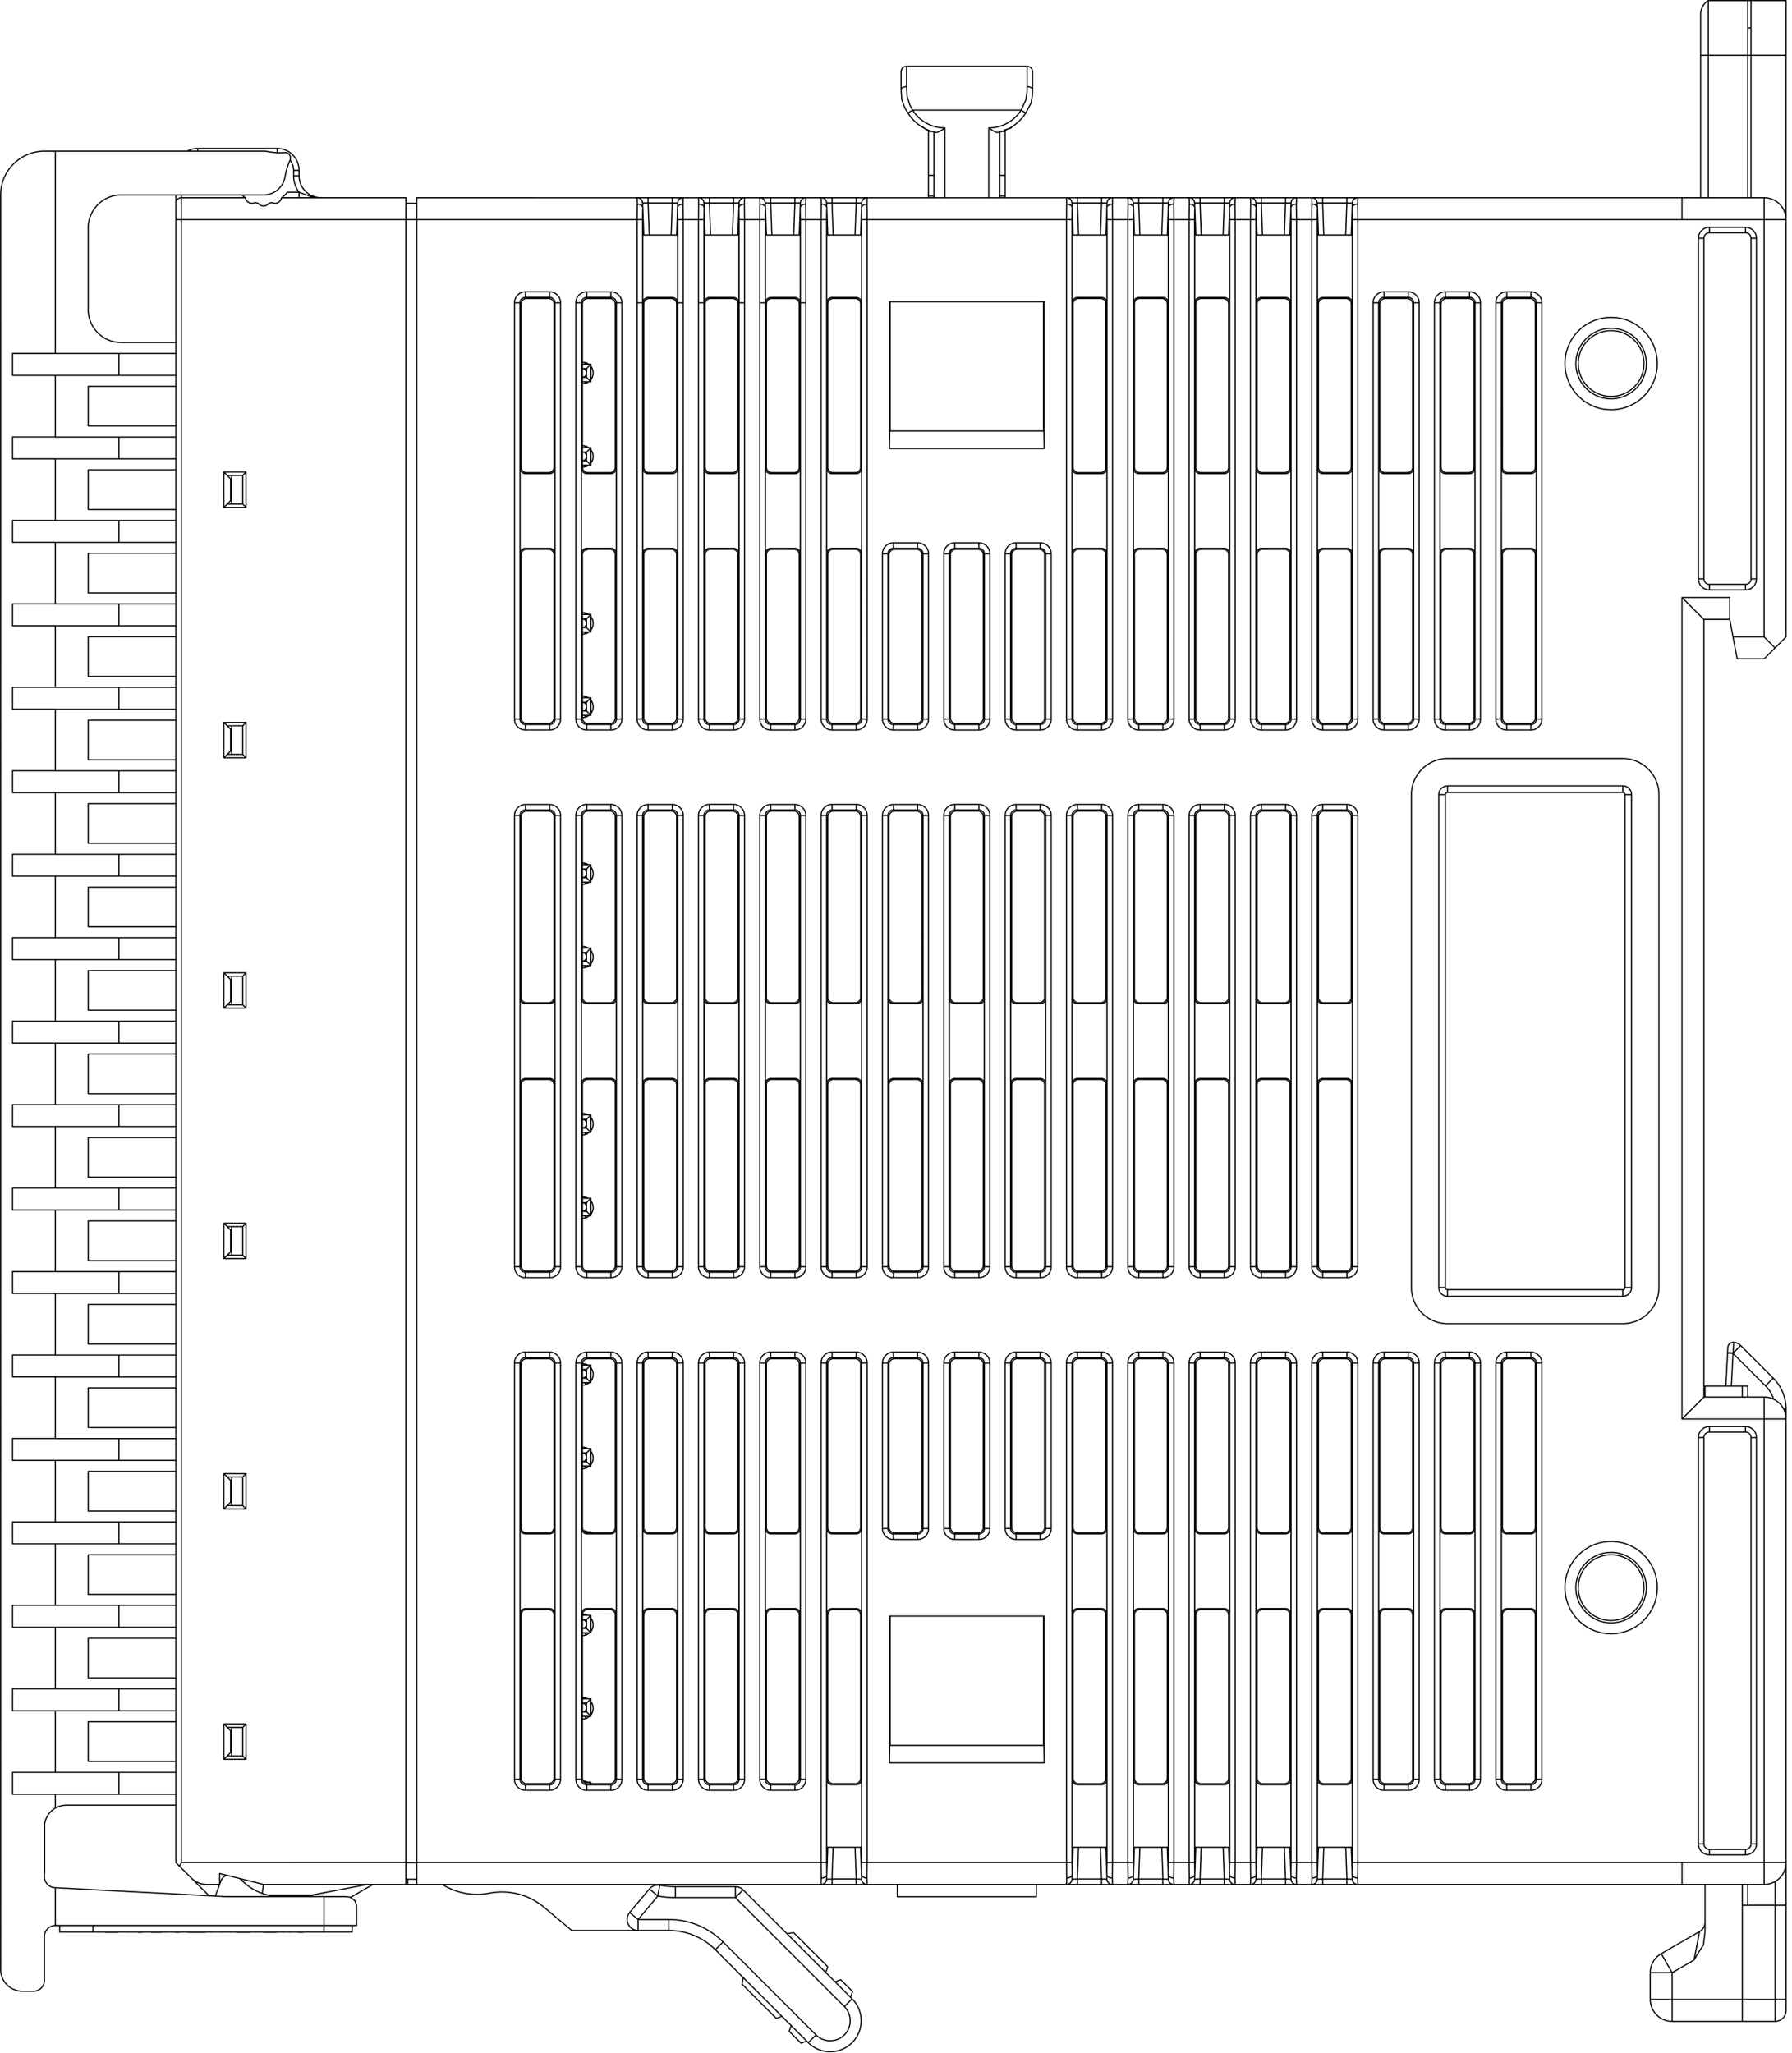 <svg xmlns="http://www.w3.org/2000/svg" viewBox="0 0 309.2 354.2" fill="#fff" fill-rule="evenodd" stroke="#000" stroke-linecap="round" stroke-linejoin="round"><use href="#A" x=".1" y=".1"/><symbol id="A" overflow="visible"><path d="M305.925 241.313a5.67 5.67 0 0 0-1.398-2.304m3.143 4.009h.407M53.506 327.137l-.053-.091v.091m-6.431-.091h6.431l.317-.183 9.477-1.824m-9.318 2.098l-.159-.274h-7.697M34.023 25.512v.472m13.701-.472v.729m2.835 3.051c0-.639-.216-1.259-.612-1.759m243.39-18.083h1.323v24.567m5.858 205.039h.945v1.89m0 84.095v3.591h-.945v-3.591 19.842h-12.094v-4.621l3.78-2.182.625-1.082.989-1.53.276-2.267v-8.16m12.095 23.622h-5.669m0-3.78V328.63h5.669v-4.097m-17.764 24.128a3.78 3.78 0 0 1-3.779-3.78h3.779v3.78h12.094v-3.78h5.669v3.78a1.89 1.89 0 0 0 1.89-1.89v-1.89m-23.319.913l-.078-.415m.027.187l.038.174M300.24 232.05a1.89 1.89 0 0 0-1.192-.548m-1.064 1.81l.048-.918c.013-.254.129-.492.32-.66s.442-.252.696-.232l-.002.035-.094 1.801a9.11 9.11 0 0 0-.968-.025l-.001.023-.001.023.944.049-.296 5.648m-.946 0l.299-5.697m7.881 4.315l-5.623-5.623-1.288 1.288-.027.07 5.601 5.601 1.336-1.336a7.56 7.56 0 0 1 2.214 5.345v1.707a3.78 3.78 0 0 0-3.78-3.78v3.78h-14.173l3.779-3.78h10.394m-17.764 96.043a3.78 3.78 0 0 0-1.89 3.273m8.504-7.092l-6.614 3.819 1.89 3.273h-3.78v4.621m7.559-6.803l.945-4.91a1.89 1.89 0 0 0 .945-1.637m0-90.587v-1.89h6.425v1.89M174.707 21.616l-.446.415-1.085.302m-12.361.256l-1.084-.301-.714-.568m19.705 303.32v2.117h-24v-2.116m18.614-291.024v-.278m-13.228 0v.278m0-3.868v-7.559h.63m11.969 0h.63v7.559m-12.283 3.591h-.945v-3.591h.945m11.339 0h.945v3.591h-.945m-16.063-22.4c-.522 0-.945.423-.945.945v3.075m21.732-4.02c.251 0 .491.1.668.277s.277.418.277.668v3.075m-21.504 4.045l-.536-.894-.528-1.413-.11-1.738.018-.099.054-.095.087-.088.118-.077.143-.063.163-.047.362-.039m4.724 19.163V22.677m11.339 0v11.339m-1.89-12.043l.451.31.461.268.442.191.283-.003a7.56 7.56 0 0 0 4.749-3.335m.229-4.551v-3.514h-20.787v3.514l.092 1.709.46 1.43.475.907-.798.506a7.56 7.56 0 0 0 4.749 3.335l.092.001.191.002.441-.191.461-.268.452-.31m13.146-3.075l.798.506.91-1.709.244-1.43.02-.907-.018-.099-.054-.095-.087-.088-.118-.077-.143-.063-.163-.047-.362-.039-.017.894-.203 1.413zm-5.587 15.118V21.972c2.266 0 4.375-1.16 5.587-3.075h-18.734c1.213 1.914 3.321 3.075 5.587 3.075v12.043M76.222 325.039a11.34 11.34 0 0 0 8.14 1.506 11.34 11.34 0 0 1 9.438 2.447l4.748 3.984H110a1.89 1.89 0 0 1-1.448-3.105m26.268 17.917l-.98.356-5.892-5.892.19-1.146m10.957 10.957l-.98.357-2.049-2.049.357-.98m-.726-15.844l1.146-.19 5.892 5.892-.357.98m1.603 1.604l.98-.357 2.049 2.049-.357.98m-34.702-18.688l-3.401 4.053 1.448 1.215v1.89h5.311m1.129-7.559c-.906 0-1.81-.082-2.701-.243l-.007.036-.331 1.824-1.42-1.191-.028-.023a1.89 1.89 0 0 1 1.785-.645l-.658-.135m2.23 6.047v1.89a11.34 11.34 0 0 1 8.018 3.321m3.455-10.88H116.44v1.89m11.68-1.336a1.89 1.89 0 0 0-1.336-.553v1.89H116.44a17.01 17.01 0 0 1-3.039-.274L110 331.087h5.311a13.23 13.23 0 0 1 9.354 3.875l16.035 16.035m-16.035-16.035l-1.336 1.336 16.035 16.035m6.223-6.223l-18.803-18.803 1.336-1.336 18.803 18.803m-7.559 7.559c2.087 2.087 5.472 2.087 7.559 0s2.087-5.472 0-7.559l-.026.026-1.311 1.311c.873.873 1.214 2.145.894 3.338s-1.251 2.124-2.443 2.443-2.465-.021-3.338-.894l-.261.261-1.05 1.05zM101.488 77.14l-.411-.234-.685-.143m1.474 3.023a1.89 1.89 0 0 0 0-2.268m-1.473 3.023l.685-.143.411-.234m0-17.424l-.411-.234-.685-.144m1.474 3.023a1.89 1.89 0 0 0 0-2.268m-1.474 3.023l.685-.144.411-.234m-.768 29.142l.357-.108.241-.12m.144 11.244l-.385-.215-.685-.143m1.474 3.023a1.89 1.89 0 0 0 0-2.268m-1.474 3.023l.685-.143.436-.253m-.077 11.358l-.358-.196-.685-.144m1.474 3.023a1.89 1.89 0 0 0 0-2.268m-1.474 3.023l.685-.144.459-.272m-.129 25.757l-.331-.177-.685-.143m1.474 3.023a1.89 1.89 0 0 0 0-2.268m-1.474 3.023l.685-.143.483-.291m-.152 11.376l-.331-.177-.685-.143m1.474 3.023a1.89 1.89 0 0 0 0-2.268m-1.474 3.023l.685-.143.483-.291m-.18 25.757l-.302-.159-.685-.143m1.474 3.023a1.89 1.89 0 0 0 0-2.268m-1.474 3.023l.685-.143.505-.31m-.233 11.357l-.272-.14-.685-.143m1.474 3.023a1.89 1.89 0 0 0 0-2.268m-1.474 3.023l.685-.143.527-.329m-.286 25.757l-.241-.121-.679-.143m1.467 3.023a1.89 1.89 0 0 0 0-2.268m-1.474 3.023l.685-.143.548-.347m-.307 11.376l-.241-.121-.685-.143m1.474 3.023a1.89 1.89 0 0 0 0-2.268m-1.474 3.023l.685-.143.548-.347m-.339 11.357l-.209-.102-.516-.132m.724 14.634l-.209-.102-.667-.143m1.455 3.023a1.89 1.89 0 0 0 0-2.268m-1.474 3.023l.685-.143.568-.366m-.36 11.376l-.209-.102-.685-.143m1.474 3.023a1.89 1.89 0 0 0 0-2.268m-1.474 3.023l.685-.143.568-.366m-.36 11.376l-.209-.102-.566-.137m.387-28.727l-.166.166m0 3.024l.36.36m-.194 25.25l-.166.166m.166-14.566l-.166.166m0 3.024l.36.36m-.194-32.35l-.139.139m.153-28.935l-.18.18m0 3.024l.347.347m-.167 10.849l-.18.18m0 3.024l.347.347m-.152-46.746l-.195.195m0 3.024l.333.333m-.125-17.947l-.209.209m0 3.024l.32.32m-.097-32.348l-.223.223m0 3.024l.306.306m-.069-46.748l-.237.237m0 3.023l.293.293m-.07 25.242l-.223.223m0 3.024l.306.306m-.055-46.743l-.251.251m0 3.024l.279.279m-.063-14.463l.063.063m-.014-14.395l-.265-.265m0-3.024l.265-.265m0-10.846l-.265-.265m0-3.024l.265-.265m-.605 218.4c.402-.02.718-.352.718-.755s-.316-.735-.718-.755l.718-.001.756-.756h-1.474m0 17.424h1.474m-.756-.756h-.538c.321-.103.538-.401.538-.737v.737l.756.756v-3.024m-.756-40.913h-.718c.402-.021.718-.353.718-.756v.756l.756.756v-3.024m-1.474 3.024h1.474m-.756 28.025h-.718m0 .756h1.474m-.756-43.937h-.718c.402-.021.718-.353.718-.756s-.316-.735-.718-.755l.718-.001.756-.756h-1.474m0 3.024h1.474m-.756-29.537h-.718c.402-.021.718-.353.718-.756v.756l.756.756v-3.024m-1.474 3.024h1.474m-.756-15.137h-.718c.402-.021.718-.353.718-.756s-.316-.735-.718-.755h.718l.756-.756h-1.474m0 3.024h1.474m-.756-29.537h-.718c.402-.021.718-.353.718-.756v.756l.756.756v-3.024l-.756.756m-.718 2.268h1.474m-.756-15.156h-.718c.402-.021.718-.353.718-.756v.756l.756.756v-3.024m-1.474 3.024h1.474m-1.474-74.967h1.474m-.756 45.43h-.718c.402-.021.718-.353.718-.756v.756l.756.756v-3.024m-1.474 3.024h1.474m-.756-15.137h-.718c.402-.021.718-.353.718-.756s-.316-.735-.718-.755l.718-.001m-.718 2.268h1.474m-1.474-46.205h1.474m0 244.668v.246m-.246 0l.246-.246h-1.165m.409-71.225v1.512l.756.756v-3.024m0 28.781h-1.07m.314-13.625v.756c0-.403-.316-.735-.718-.755l.718-.001.756-.756h-1.474m.718 43.937l.756-.756h-1.474m.718-13.644v1.512l.756.756v-3.024m-1.474 15.156h.718v.774c0-.406-.313-.743-.718-.772m1.304-29.388l.17-.17v.17m-.756-56.976v.756c0-.403-.316-.735-.718-.755h.718l.756-.756h-1.474m.718-13.625v1.512l.756.756v-3.024m-.756-42.425l.756-.756h-1.474m1.474 14.4h-1.474m0-13.644h.718v.756c0-.403-.316-.735-.718-.755zm0 14.4h.718v.756c0-.403-.316-.735-.718-.755zm.718-43.181l.756-.756h-1.474m0 .756h.718v.756c0-.403-.316-.735-.718-.755zm1.474-15.137h-1.474m.718 1.512v.756l.756.756v-3.024l-.756.756zm.756-41.669V62.74l-.756.756v.756c0-.403-.316-.735-.718-.755l.718-.001m.756 16.668h-1.474m.718-.756h-.718a.78.78 0 0 0 .718-.774c0-.337-.218-.635-.538-.737h.538m0 1.512l.756.756V77.14l-.756.756v.737zm-.718-13.644h1.474l-.756-.756h-.718a.76.76 0 0 0 .718-.756v.756M.008 338.452l-.004-5.482m.004 0v-.943m-.004 6.584h.004m-.004-6.742h.004m0-3.055v-6.425m-.004-.158h.004m-.004 6.742h.004M.004 105.94h.004m-.004 2.237h.004m0 7.204l-.004-1.57m0-1.319l.004-1.561m0 2.88v-1.319m-.004 6.014h.004m-.004 3.217h.004m-.004 3.094l.004-.905m-.004-1.513h.004m0 3.737v-1.319m0 5.049l-.004-1.098m.004 0v-1.379m-.004 4.6h.004m-.004 1.252h.004m-.004-.912l.004 2.231m-.004 89.79h.004m-.004 2.238h.004m0 7.204l-.004-1.571m0-1.319l.004-1.561m0 2.88v-1.319m-.004 6.014h.004m-.004 3.217h.004m-.004 3.094l.004-.905m-.004-1.513h.004m0 3.737v-1.319m-.004 3.636l.004-1.561m-.004 4.451v-1.571m.004 0v-1.319m-.004 6.014h.004m-.004 3.482h.004m-.004 4.762h.004m-.004-2.382h.004m0-36.748H.004m.004-118.62V55.098m0 245.76v-37.293m0 47.593l-.004-1.862m0-1.053v-1.8m.004 2.853v-1.053m0-1.8v-2.456m-.004-40.491v-1.567m.004 0l-.004-.537m0 1.702h.004m-.004-9.535v-1.419m0-1.053l.004-.498v-.836m-.004-15.92h.004m-.004 5.503h.004m0-16.865v-85.085m-.004 87.132l.004-.812m0-91.377v-1.659m-.004 5.311h.004m0-14.494l-.004-.398m0-16.856h.004m0 1.5v-.02M0 35.242zm0 7.931zm41.305 280.852l.344.344a9.45 9.45 0 0 0 6.681 2.767m-9.361-3.696a1.89 1.89 0 0 0-.986 1.071l-.181.497m-.011.031l-.731 2.009M.004 42.986v-7.559m55.801 291.71h3.73l.828.098.758.607.28.679.023.438v3.166h-5.62M.008 44.882V33.543m20.409 218.325v-3.78m0 32.58v-3.78m0-111.42v-3.78m0 18.18v-3.78m0-68.22v-3.779m0 205.38v-3.78m0-154.62v-3.78m0-53.82v-3.78m0 118.98v-3.78m0-68.22v-3.78m0 133.38v-3.78m0 32.58v-3.78m0-53.82v-3.78m0-169.02v-3.78m0 18.18v-3.779m0 118.979v-3.78m0-68.22v-3.78m0 104.58v-3.78M9.456 25.984h-1.89a7.56 7.56 0 0 0-7.559 7.559v11.339 294.803a3.78 3.78 0 0 0 3.78 3.78h1.89a1.89 1.89 0 0 0 1.89-1.89v-7.559a1.89 1.89 0 0 1 1.89-1.89m0-26.438H2.061v3.779h7.395m0-46.98H2.061v3.779h7.395m0-147.779H2.061v3.779h7.395m0 10.621H2.061v3.779h7.395m0 68.221H2.061v3.78h7.395m0-104.58H2.061v3.779h7.395m0 125.821H2.061v3.78h7.395m0-176.58H2.061v3.779h7.395m0 183.421H2.061v3.78h7.395m0 25.021H2.061v3.779h7.395m0-205.379H2.061v3.779h7.395m0 68.22H2.061v3.78h7.395m0 25.021H2.061v3.78h7.395m0 10.62H2.061v3.779h7.395m0 97.021H2.061v3.779h7.395m0-75.78H2.061v3.78h7.395m0-133.379H2.061v3.779h7.395m0 68.221H2.061v3.78h7.395m0 146.396a3.78 3.78 0 0 0-1.89 3.273v8.572a1.89 1.89 0 0 0 1.791 1.887l.099.005m20.787-48.714H9.456v-10.62h20.787m0 8.731v14.4H15.126v-6.841h15.118m0-63.269H9.456v-10.62h20.787m0 8.731v14.4H15.126v-6.841h15.118m0 80.731H9.456v-10.62h20.787m0 8.731v17.461l.632.632m-.632-145.804H9.456v-10.62h20.787m0 8.731v14.4H15.126v-6.841h15.118m0 23.131H9.456v-10.62h20.787m0 8.731v14.4H15.126v-6.841h15.118m0 51.931H9.456v-10.62h20.787m0 8.731v14.4H15.126v-6.841h15.118m0-149.669H9.456v-10.62h20.787m0 8.731v14.4H15.126v-6.841h15.118m0 187.2H11.346a3.78 3.78 0 0 0-1.89.506v-2.396h20.787m0-18.179H9.456v-10.62h20.787m0 8.731v14.4H15.126v-6.841h15.118m0-63.269H9.456v-10.62h20.787m0 8.731v14.4H15.126v-6.841h15.118m0-92.069H9.456v-10.62h20.787m0 8.731v14.4H15.126v-6.841h15.118m0-48.869H9.456v-10.62h20.787m0 8.731v14.4H15.126v-6.841h15.118m0 23.131H9.456v-10.62h20.787m0 8.731v14.4H15.126v-6.841h15.118m0 109.531H9.456v-10.62h20.787m0 8.731v14.4H15.126v-6.841h15.118m0-63.269H9.456v-10.62h20.787m0 8.731v14.4H15.126v-6.841h15.118m0-120.869H9.456V64.668h20.787m0 8.731v14.4H15.126v-6.841h15.118m0 8.731H9.456v-10.62h20.787m0 8.731v14.4H15.126v-6.841h15.118m0 66.331H9.456v-10.62h20.787m0 8.731v14.4H15.126v-6.841h15.118m0-106.469H9.456V25.984h35.906a3.78 3.78 0 0 1 .706.066 11.34 11.34 0 0 0 2.941.169c.332-.024.652.128.843.4s.224.625.088.929c-.404.9-.688 1.848-.847 2.822a3.78 3.78 0 0 1-3.73 3.173H20.795a5.67 5.67 0 0 0-5.669 5.669v14.117a5.67 5.67 0 0 0 5.669 5.669h9.449V37.795m0 21.203v14.4H15.126v-6.841h15.118m25.561 265.568v-4.989H38.748l-29.291-1.535v6.524zm-19.83-5.134l-3.059-3.059m31.343 1.107l-3.934 2.271m-15.163-.719l.199-1.552m66.364-291.024h4.166m6.417 0h4.166m6.417 0h4.166m6.417 0h4.166m38.165 0h4.166m6.417 0h4.166m6.417 0h4.166m6.417 0h4.166m6.417 0h4.166m-84.664 291.024h-4.161m46.492 0h-4.161m14.744 0h-4.161m14.744 0h-4.161m14.744 0h-4.161m14.744 0h-4.161M110.782 34.928h0c.001-.018.422-.018.944 0l.193 5.513m3.781 0l.192-5.513h.944 0m4.528 0h0c.001-.018.422-.018.944 0l.192 5.514m3.781 0l.192-5.513h.944 0m4.528 0h0c.001-.018.421-.018.944 0l.192 5.513m3.781 0l.192-5.513h.944 0m47.803 0v-.912h-1.889c.509 0 .926.403.944.912l.029.846a60.77 60.77 0 0 0-.03 2.022h-.944l.029-2.675m-41.416-.193h0c.001-.018.422-.018.944 0l.192 5.513m3.781 0l.193-5.513h.944 0m36.276 0h0c.001-.018.421-.018.944 0l.192 5.514m3.781 0l.192-5.513h.944 0m4.528 0h0c.001-.018.422-.018.944 0l.192 5.514m3.781 0l.193-5.513h.944 0m4.528 0h0c.001-.018.421-.018.944 0l.192 5.513m3.781 0l.192-5.513h.944 0m4.528 0h0c.001-.018.422-.018.944 0l.193 5.513m3.78 0l.193-5.513h.944 0m4.528 0h0c.001-.018.421-.018.944 0l.192 5.514m3.781 0l.192-5.513h.944 0m-89.578 283.687l-.191 5.48-.947.033m6.054 0l-.947-.033v.945h1.891c-.509 0-.927-.403-.944-.912l-.002-.056-.028-.791a60.04 60.04 0 0 0 .03-2.021h0 .944 0l-.029 2.676m36.499-5.321l-.191 5.48h4.161l-.191-5.48m1.138 5.513l-.947-.033v.945h1.891c-.509 0-.927-.403-.944-.912l-.029-.845.029-2.022h0 .944 0l-.029 2.675m4.751-5.321l-.191 5.48-.947.033m6.054 0l-.947-.033v.945h1.891c-.509 0-.927-.403-.944-.912l-.03-.844.03-2.024h0m5.666-2.646l-.191 5.48-.947.033m6.054 0l-.947-.033v.945h1.891c-.509 0-.927-.403-.944-.912l-.029-.844.029-2.023h0m5.666-2.646l-.191 5.48-.947.033m6.054 0l-.947-.033-.191-5.48m6.804 0l-.191 5.48-.947.033m6.054 0l-.947-.033v.945h1.891c-.509 0-.927-.403-.944-.912l-.03-.846a60.27 60.27 0 0 0 .03-2.022h0M50.559 30.236v-.945h.945a3.78 3.78 0 0 0-3.779-3.779H34.023a3.78 3.78 0 0 0-1.83.472m19.31 3.307v.945m0 3.78v-.945l2.067.755 1.02.171.692.018a3.78 3.78 0 0 1-3.779-3.78h-.945c0 1.022.332 2.017.945 2.835h-2.011l-.292.348-.304.289-.385.308m-18.267.945v-1.417m11.422 0l.231.226.315.246M294.66 0a2.77 2.77 0 0 0-1.323 2.362v7.087 24.567m8.126 0V9.449h.567V0h6.047v9.449M301.463 0v9.449h-6.803V0h7.37M89.808 278.551a.94.94 0 0 1 .945-.945m-.945-181.984a.94.94 0 0 1 .945-.945m0 169.703a.94.94 0 0 1-.945-.945m0-76.348a.94.94 0 0 1 .945-.945m0-104.691a.94.94 0 0 1-.945-.945m.945 92.41a.94.94 0 0 1-.945-.945m.945 14.173h3.781l.172-.172h-4.124zm0-104.693l-.172.172h4.124l-.172-.171zm0 91.465h3.781l.172.172h-4.124zm0 91.465l-.172.172h4.124l-.172-.172zm-.172.172a.94.94 0 0 1-.945-.945m0 14.774a.94.94 0 0 1 .945-.945m4.124 0a.94.94 0 0 1 .945.945m-4.897-.773h3.781l.172-.172h-4.124zm3.781-.001a.94.94 0 0 1 .945.945M90.582 81.621a.94.94 0 0 1-.945-.945m0 14.774a.94.94 0 0 1 .945-.945m5.069-13.829a.94.94 0 0 1-.945.945m.774-1.117a.94.94 0 0 1-.945.945m1.117 182.156a.94.94 0 0 1-.945.945m.774-1.117a.94.94 0 0 1-.945.945m.172-169.874a.94.94 0 0 1 .945.945m-4.897-.773h3.781l.172-.172h-4.124zm3.781-.001a.94.94 0 0 1 .945.945m-.945 90.519a.94.94 0 0 1 .945.945m0-15.117a.94.94 0 0 1-.945.945m-4.897 14a.94.94 0 0 1 .945-.945m4.124 0a.94.94 0 0 1 .945.945m0-14.774a.94.94 0 0 1-.945.945m-4.124 0a.94.94 0 0 1-.945-.945m11.699-90.691a.94.94 0 0 1-.945-.945m.945 183.874a.94.94 0 0 1-.945-.945m0 15.117a.94.94 0 0 1 .945-.945m-.945-181.984a.94.94 0 0 1 .945-.945m-.945 92.41a.94.94 0 0 1 .945-.945m0-13.227a.94.94 0 0 1-.945-.945m.945.944h3.781l.172.172h-4.124zm0 91.465h3.781l.172.172h-4.124zm0-182.929h3.781l.172.171h-4.124zm0 196.157l-.172-.172h4.124l-.172.172zm3.781-.001a.94.94 0 0 1 .945.945m0-106.581a.94.94 0 0 1-.945.945m.945-92.41a.94.94 0 0 1-.945.945m.945 181.984a.94.94 0 0 1-.945.945m1.117-183.703a.94.94 0 0 1-.945.945m-4.124 0a.94.94 0 0 1-.945-.945m0 14.774a.94.94 0 0 1 .945-.945m4.124 0a.94.94 0 0 1 .945.945m-4.897-.773h3.781l.172-.172h-4.124zm3.781-.001a.94.94 0 0 1 .945.945m-5.843 91.293a.94.94 0 0 1 .945-.945m.172.172h3.781l.172-.172h-4.124zm4.897-14.001a.94.94 0 0 1-.945.945m-4.124 0a.94.94 0 0 1-.945-.945m5.069 105.293a.94.94 0 0 1 .945.945m0-14.774a.94.94 0 0 1-.945.945m-4.124 0a.94.94 0 0 1-.945-.945m0 14.774a.94.94 0 0 1 .945-.945m3.952-91.293a.94.94 0 0 1 .945.945m-.774-1.117a.94.94 0 0 1 .945.945m4.74-134.568a.94.94 0 0 1 .945-.945m0 121.514a.94.94 0 0 1-.945-.945m.945-90.519a.94.94 0 0 1-.945-.945m0 198.046a.94.94 0 0 1 .945-.945m-.945-90.519a.94.94 0 0 1 .945-.945m-.945-90.519a.94.94 0 0 1 .945-.945m0 169.703a.94.94 0 0 1-.945-.945m5.671 0a.94.94 0 0 1-.945.945m-3.781-78.237h3.781l.171-.172h-4.124zm3.781-134.741a.94.94 0 0 1 .945.945m-.945 225.259a.94.94 0 0 1 .945.945m0-106.582a.94.94 0 0 1-.945.945m-3.781 104.692h3.781l.171-.172h-4.124zm3.781-13.228h-3.781l-.172.172h4.124zm-3.781-182.929l-.172.172h4.124l-.171-.171zm-.172-30.219l.172.172h3.781l.171-.172-4.124-.001a.94.94 0 0 0-.945.945m4.897 133.967a.94.94 0 0 1 .945.945m-4.897-105.465a.94.94 0 0 1-.945-.945m0 14.774a.94.94 0 0 1 .945-.945m0 170.046a.94.94 0 0 1-.945-.945m0 14.774a.94.94 0 0 1 .945-.945m4.124 0a.94.94 0 0 1 .945.945m0-14.774a.94.94 0 0 1-.945.945m-.171-91.637l.171.172h-4.124l.172-.172zm1.117-92.237a.94.94 0 0 1-.945.945m.774-1.117a.94.94 0 0 1-.945.945m-4.897 105.465a.94.94 0 0 1 .945-.945m4.124 0a.94.94 0 0 1 .945.945m0-14.774a.94.94 0 0 1-.945.945m-4.124 0a.94.94 0 0 1-.945-.945m.945-77.635l.172.172h3.781l.171-.172zm4.124-.001a.94.94 0 0 1 .945.945m-1.117-.774a.94.94 0 0 1 .945.945m4.912 182.929a.94.94 0 0 1 .945-.945m0-104.691a.94.94 0 0 1-.945-.945m.945 92.41a.94.94 0 0 1-.945-.945m0-76.348a.94.94 0 0 1 .945-.945m-.945-90.519a.94.94 0 0 1 .945-.945m0-13.227a.94.94 0 0 1-.945-.945m0-28.159a.94.94 0 0 1 .945-.945m0 121.513h3.781l.171.172h-4.124zm0-91.465l-.172.172h4.124l-.171-.171zm0 104.693h3.781l.171-.172h-4.124zm0-134.74h3.781l.171-.172h-4.124zm0 212.976l-.172.172h4.124l-.171-.172zm-.172-182.757a.94.94 0 0 1-.945-.945m0 14.774a.94.94 0 0 1 .945-.945m5.069-13.829a.94.94 0 0 1-.945.945m.773-1.117a.94.94 0 0 1-.945.945m0 104.691a.94.94 0 0 1 .945.945m0-15.117a.94.94 0 0 1-.945.945m0-121.513a.94.94 0 0 1 .945.945m-4.726 225.26l-.172-.172h4.124l-.171.172zm3.781-.001a.94.94 0 0 1 .945.945m-5.843-91.636a.94.94 0 0 1 .945-.945m4.124 0a.94.94 0 0 1 .945.945m0-14.774a.94.94 0 0 1-.945.945m-4.124 0a.94.94 0 0 1-.945-.945m5.069-77.636a.94.94 0 0 1 .945.945m-4.897-.773h3.781l.171-.172h-4.124zm3.781-.001a.94.94 0 0 1 .945.945M122.33 264.55a.94.94 0 0 1-.945-.945m0 14.774a.94.94 0 0 1 .945-.945m4.124 0a.94.94 0 0 1 .945.945m0-14.774a.94.94 0 0 1-.945.945m.773-1.117a.94.94 0 0 1-.945.945m-10.411-213.15a.94.94 0 0 1 .945.945m15.323.172a.94.94 0 0 1 .945-.945m-.945 135.685a.94.94 0 0 1 .945-.945m-.945 92.41a.94.94 0 0 1 .945-.945m0-196.156a.94.94 0 0 1-.945-.945m.945 92.41a.94.94 0 0 1-.945-.945m.945 92.41a.94.94 0 0 1-.945-.945m0-167.812a.94.94 0 0 1 .945-.945m0 169.702h3.781l.172.172h-4.124zm0-182.929l-.172.172h4.124l-.171-.171zm0 91.465h3.781l.172.172h-4.124zm-.172-121.683l.172.172h3.781l.172-.172-4.124-.001a.94.94 0 0 0-.945.945m1.117 133.967h3.781l.172-.172h-4.124zm-.172-104.52a.94.94 0 0 1-.945-.945m0 14.774a.94.94 0 0 1 .945-.945m5.069-13.829a.94.94 0 0 1-.945.945m.774-1.117a.94.94 0 0 1-.945.945m0-30.049a.94.94 0 0 1 .945.945m0 119.623a.94.94 0 0 1-.945.945m.172-78.41a.94.94 0 0 1 .945.945m-4.897-.773h3.781l.171-.172h-4.124zm3.781-.001a.94.94 0 0 1 .945.945m-4.726 181.985l-.172-.172h4.124l-.171.172zm3.781-.001a.94.94 0 0 1 .945.945m-.945-92.41a.94.94 0 0 1 .945.945m0 76.348a.94.94 0 0 1-.945.945m-3.952.172a.94.94 0 0 1-.945-.945m0 14.774a.94.94 0 0 1 .945-.945m4.124 0a.94.94 0 0 1 .945.945m0-14.774a.94.94 0 0 1-.945.945m-5.069-77.636a.94.94 0 0 1 .945-.945m4.124 0a.94.94 0 0 1 .945.945m0-14.774a.94.94 0 0 1-.945.945m-4.124 0a.94.94 0 0 1-.945-.945M121.385 52.174a.94.94 0 0 1 .945-.945m4.124 0a.94.94 0 0 1 .945.945m16.268 120.74a.94.94 0 0 1-.945-.945m.945-90.519a.94.94 0 0 1-.945-.945m0-28.159a.94.94 0 0 1 .945-.945m-.945 44.221a.94.94 0 0 1 .945-.945m-.945 183.874a.94.94 0 0 1 .945-.945m0-13.227a.94.94 0 0 1-.945-.945m0-76.348a.94.94 0 0 1 .945-.945m-.172-104.52a.94.94 0 0 1-.945-.945m0 14.774a.94.94 0 0 1 .945-.945m0-12.884h4.124l-.171-.171h-3.781zm.172 195.986l-.172-.172h4.124l-.172.172zm3.781-.001a.94.94 0 0 1 .945.945m-.945-92.41a.94.94 0 0 1 .945.945m0 76.348a.94.94 0 0 1-.945.945m1.117-183.703a.94.94 0 0 1-.945.945m.774-1.117a.94.94 0 0 1-.945.945m0 182.928h-3.781l-.172.172h4.124zm.172-169.873a.94.94 0 0 1 .945.945m-1.117-.774a.94.94 0 0 1 .945.945m-.945-44.221a.94.94 0 0 1 .945.945m-4.726 120.568l-.172.172h4.124l-.172-.172zm0 13.228h3.781l.172-.172h-4.124zm-1.117.773a.94.94 0 0 1 .945-.945m4.124 0a.94.94 0 0 1 .945.945m-5.069-13.829a.94.94 0 0 1-.945-.945m6.014 0a.94.94 0 0 1-.945.945m.774-1.117a.94.94 0 0 1-.945.945m.172-78.409h-4.124l.172.172h3.781zm-4.124 170.045a.94.94 0 0 1-.945-.945m0 14.774a.94.94 0 0 1 .945-.945m4.124 0a.94.94 0 0 1 .945.945m0-14.774a.94.94 0 0 1-.945.945M137.036 51.229a.94.94 0 0 1 .945.945m15.323 43.447a.94.94 0 0 1 .945-.945m0 78.238a.94.94 0 0 1-.945-.945m0 15.117a.94.94 0 0 1 .945-.945m-10.583 121.514a.94.94 0 0 1-.945-.945m11.356-212.204l.172.172h3.781l.172-.172m-3.952 91.636h3.781l.172-.172h-4.124zm-5.857 120.568a.94.94 0 0 1-.945.945m0-.001l.172.171h-4.124l.172-.172zm6.802-134.74l-.172.172h4.124l-.172-.172zm3.781 13.228a.94.94 0 0 1 .945.945m-.945-92.41a.94.94 0 0 1 .945.945m-5.843 91.293a.94.94 0 0 1 .945-.945m4.124 0a.94.94 0 0 1 .945.945m-5.069-13.829a.94.94 0 0 1-.945-.945m6.014 0a.94.94 0 0 1-.945.945m.774-1.117a.94.94 0 0 1-.945.945m-15.48-120.74a.94.94 0 0 1 .945-.945m5.069.945a.94.94 0 0 0-.945-.945l-4.124.001.172.172h3.781l.172-.172m.945 255.651a.94.94 0 0 1-.945.945m-4.124 0a.94.94 0 0 1-.945-.945m21.337-211.259a.94.94 0 0 1 .945-.945m-.945 92.41a.94.94 0 0 1 .945-.945m0-13.227a.94.94 0 0 1-.945-.945m5.671 0a.94.94 0 0 1-.945.945m-3.781-.001h3.781l.172.172h-4.124zm3.781-78.237a.94.94 0 0 1 .945.945m-.945 90.519a.94.94 0 0 1 .945.945m-4.897-92.58l.172.172h3.781l.172-.172m-3.952 91.636h3.781l.172-.172h-4.124zm-1.117.773a.94.94 0 0 1 .945-.945m4.124 0a.94.94 0 0 1 .945.945m0-14.774a.94.94 0 0 1-.945.945m-4.124 0a.94.94 0 0 1-.945-.945m10.754-76.519a.94.94 0 0 1 .945-.945m0 78.238a.94.94 0 0 1-.945-.945m0 15.117a.94.94 0 0 1 .945-.945m0-13.228l-.172.172h4.124l-.171-.172zm-.172-78.408l.172.172h3.781l.171-.172m-5.069 92.409a.94.94 0 0 1 .945-.945m.172.172h3.781l.171-.172h-4.124zm-.172-13.056a.94.94 0 0 1-.945-.945m4.897-77.464a.94.94 0 0 1 .945.945m-.945 90.519a.94.94 0 0 1 .945.945m-.774-1.117a.94.94 0 0 1 .945.945m0-14.774a.94.94 0 0 1-.945.945m.774-1.117a.94.94 0 0 1-.945.945m6.802 91.465a.94.94 0 0 1-.945-.945m0-76.348a.94.94 0 0 1 .945-.945m-.945 92.41a.94.94 0 0 1 .945-.945m0-104.691a.94.94 0 0 1-.945-.945m.945-90.519a.94.94 0 0 1-.945-.945m0 15.117a.94.94 0 0 1 .945-.945m-.945-42.33a.94.94 0 0 1 .945-.945m0 212.977l-.172.172h4.124l-.172-.172zm0-91.465l-.172.172h4.124l-.172-.172zm0-91.465l-.172.172h4.124l-.172-.171zm-1.117 105.466a.94.94 0 0 1 .945-.945m.172.172h3.781l.172-.172h-4.124zm-.172-13.056a.94.94 0 0 1-.945-.945m.945-90.519a.94.94 0 0 1-.945-.945m0 14.774a.94.94 0 0 1 .945-.945m3.952-43.104a.94.94 0 0 1 .945.945m-.945 133.795a.94.94 0 0 1 .945.945m-.774-1.117a.94.94 0 0 1 .945.945m0-14.774a.94.94 0 0 1-.945.945m.774-1.117a.94.94 0 0 1-.945.945m-3.781 104.692l-.172-.172h4.124l-.172.172zm3.781-.001a.94.94 0 0 1 .945.945m-.774-184.046a.94.94 0 0 1 .945.945m-4.898-.773h3.781l.172-.172h-4.124zm3.781-.001a.94.94 0 0 1 .945.945m-4.898 168.929a.94.94 0 0 1-.945-.945m0 14.774a.94.94 0 0 1 .945-.945m4.124 0a.94.94 0 0 1 .945.945m0-14.774a.94.94 0 0 1-.945.945m.773-1.117a.94.94 0 0 1-.945.945m1.117-183.703a.94.94 0 0 1-.945.945m.773-1.117a.94.94 0 0 1-.945.945m-3.781 226.205a.94.94 0 0 1-.945-.945m10.583-119.623a.94.94 0 0 1 .945-.945m0-104.691a.94.94 0 0 1-.945-.945m0-28.159a.94.94 0 0 1 .945-.945m-.945 44.221a.94.94 0 0 1 .945-.945m0 169.703a.94.94 0 0 1-.945-.945m.945-90.519a.94.94 0 0 1-.945-.945m0 106.582a.94.94 0 0 1 .945-.945m-10.583 30.048h3.781l.172.172h-4.124zm14.363-30.048a.94.94 0 0 1 .945.945m-4.726-.944h3.781l.172-.172h-4.124zm3.781-226.206a.94.94 0 0 1 .945.945m0 119.623a.94.94 0 0 1-.945.945m-3.952 91.636a.94.94 0 0 1-.945-.945m0 14.774a.94.94 0 0 1 .945-.945m4.124 0a.94.94 0 0 1 .945.945m-4.898-92.237h3.781l.172-.172h-4.124zm-5.857 120.568a.94.94 0 0 1-.945.945m6.802-212.977l-.171-.172h4.124l-.172.172zm3.781-.001a.94.94 0 0 1 .945.945m-.774-1.117a.94.94 0 0 1 .945.945m-5.069-13.829a.94.94 0 0 1-.945-.945m0 14.774a.94.94 0 0 1 .945-.945m3.952 91.636a.94.94 0 0 1 .945.945m.172 76.519a.94.94 0 0 1-.945.945m.774-1.117a.94.94 0 0 1-.945.945M196.409 81.62h4.124l-.172-.171h-3.781zm0 182.929h4.124l-.172-.172h-3.781zm.171-91.636h3.781l.172.172h-4.124zm-1.117 14.001a.94.94 0 0 1 .945-.945m4.124 0a.94.94 0 0 1 .945.945m0-14.774a.94.94 0 0 1-.945.945m-4.124 0a.94.94 0 0 1-.945-.945m6.014-91.464a.94.94 0 0 1-.945.945m.774-1.117a.94.94 0 0 1-.945.945m6.802 91.464a.94.94 0 0 1-.945-.945m-15.323 134.912a.94.94 0 0 1-.945.945m-4.124 0a.94.94 0 0 1-.945-.945m0-254.707a.94.94 0 0 1 .945-.945m5.069.945a.94.94 0 0 0-.945-.945l-4.124.001.172.172h3.781l.172-.172m16.268 44.392a.94.94 0 0 1 .945-.945m-.945-42.33a.94.94 0 0 1 .945-.945m-.945 227.15a.94.94 0 0 1 .945-.945m-.945-90.519a.94.94 0 0 1 .945-.945m0-104.691a.94.94 0 0 1-.945-.945m.945 183.874a.94.94 0 0 1-.945-.945m-9.638 44.221a.94.94 0 0 1-.945-.945m.945.944h3.781l.172.172h-4.124zm4.726-.944a.94.94 0 0 1-.945.945m6.802-134.741h3.781l.172.172h-4.124zm0 91.465l-.172.172h4.124l-.172-.172zm0-78.236h3.781l.172-.172h-4.124zm0-104.693h3.781l.172.171h-4.124zm3.781 104.692a.94.94 0 0 1 .945.945m0-15.117a.94.94 0 0 1-.945.945m-3.952 91.636a.94.94 0 0 1-.945-.945m0 14.774a.94.94 0 0 1 .945-.945m4.897-196.929a.94.94 0 0 1-.945.945m.172 195.984a.94.94 0 0 1 .945.945m-4.898-.773h3.781l.172-.172h-4.124zm3.781-.001a.94.94 0 0 1 .945.945m-4.726-183.873l-.172-.172h4.124l-.172.172zm3.781-.001a.94.94 0 0 1 .945.945m-.945-44.221a.94.94 0 0 1 .945.945m-5.843 134.569a.94.94 0 0 1 .945-.945m4.124 0a.94.94 0 0 1 .945.945m0-14.774a.94.94 0 0 1-.945.945m-4.124 0a.94.94 0 0 1-.945-.945m5.069-77.636a.94.94 0 0 1 .945.945m0-14.774a.94.94 0 0 1-.945.945m-4.124 0a.94.94 0 0 1-.945-.945m0 14.774a.94.94 0 0 1 .945-.945m5.069 169.101a.94.94 0 0 1-.945.945m.774-1.117a.94.94 0 0 1-.945.945m-9.466 42.502a.94.94 0 0 1-.945.945m-4.124 0a.94.94 0 0 1-.945-.945m11.7.774a.94.94 0 0 1-.945-.945M195.464 52.174a.94.94 0 0 1 .945-.945m5.069.945a.94.94 0 0 0-.945-.945l-4.124.001.171.172h3.781l.172-.172M216.8 187.086a.94.94 0 0 1 .945-.945m-.945 92.41a.94.94 0 0 1 .945-.945M216.8 52.346a.94.94 0 0 1 .945-.945m0 121.514a.94.94 0 0 1-.945-.945m0-76.348a.94.94 0 0 1 .945-.945m0-13.227a.94.94 0 0 1-.945-.945m.945 183.874a.94.94 0 0 1-.945-.945m-9.637 44.22h3.781l.172.172h-4.124zm10.583-226.205l-.172.172h4.124l-.172-.171zm0 182.929l-.172.172h4.124l-.172-.172zm-5.857 42.331a.94.94 0 0 1-.945.945m6.802-134.741h3.781l.172.172h-4.124zm0 13.228h3.781l.172-.172h-4.124zm0 91.465l-.172-.172h4.124l-.172.172zm3.781-.001a.94.94 0 0 1 .945.945m-4.897-196.929a.94.94 0 0 1-.945-.945m0 14.774a.94.94 0 0 1 .945-.945m4.897 77.464a.94.94 0 0 1-.945.945m-3.952 91.636a.94.94 0 0 1-.945-.945m0 14.774a.94.94 0 0 1 .945-.945m4.124 0a.94.94 0 0 1 .945.945m-1.117-92.238a.94.94 0 0 1 .945.945m-5.843-.172a.94.94 0 0 1 .945-.945m4.124 0a.94.94 0 0 1 .945.945m0-14.774a.94.94 0 0 1-.945.945m-4.124 0a.94.94 0 0 1-.945-.945m6.014 91.465a.94.94 0 0 1-.945.945m.774-1.117a.94.94 0 0 1-.945.945m.172-169.874a.94.94 0 0 1 .945.945m-4.898-.773h3.781l.172-.172h-4.124zm3.781-.001a.94.94 0 0 1 .945.945m-.945-44.221a.94.94 0 0 1 .945.945m.172 28.33a.94.94 0 0 1-.945.945m.774-1.117a.94.94 0 0 1-.945.945m-9.466 225.431a.94.94 0 0 1-.945.945m-4.124 0a.94.94 0 0 1-.945-.945m11.7.774a.94.94 0 0 1-.945-.945M206.046 52.174a.94.94 0 0 1 .945-.945m5.069.945a.94.94 0 0 0-.945-.945l-4.124.001.172.172h3.781l.172-.172m17.213 121.684a.94.94 0 0 1-.945-.945m0 15.117a.94.94 0 0 1 .945-.945m-.945 92.41a.94.94 0 0 1 .945-.945m-.945-181.984a.94.94 0 0 1 .945-.945m-.945-42.33a.94.94 0 0 1 .945-.945m0 30.049a.94.94 0 0 1-.945-.945m.945 183.874a.94.94 0 0 1-.945-.945m-9.637 44.22h3.781l.172.172h-4.124zm14.363-121.513a.94.94 0 0 1 .945.945m-10.583 119.623a.94.94 0 0 1-.945.945m6.63-226.033a.94.94 0 0 1-.945-.945m0 14.774a.94.94 0 0 1 .945-.945m4.897 168.929a.94.94 0 0 1-.945.945m-3.952.172a.94.94 0 0 1-.945-.945m0 14.774a.94.94 0 0 1 .945-.945m5.069-13.829a.94.94 0 0 1-.945.945m-4.124-170.045l.172.172h3.781l.171-.172zm4.897 77.464a.94.94 0 0 1-.945.945m-3.952 91.635h4.124l-.171-.172h-3.781zm0-182.929h4.124l-.171-.171h-3.781zm4.124 12.884a.94.94 0 0 1 .945.945m-1.117-.773a.94.94 0 0 1 .945.945m-4.726 90.52h3.781l.171-.172h-4.124zm3.952 91.292a.94.94 0 0 1 .945.945m-4.897-.773h3.781l.171-.172h-4.124zm3.781-.001a.94.94 0 0 1 .945.945m.172-197.875a.94.94 0 0 1-.945.945m.774-1.117a.94.94 0 0 1-.945.945m-3.781 91.464h3.781l.171.172h-4.124zm3.781-121.513a.94.94 0 0 1 .945.945m-4.898 120.74a.94.94 0 0 1-.945-.945m0 14.774a.94.94 0 0 1 .945-.945m4.124 0a.94.94 0 0 1 .945.945m0-14.774a.94.94 0 0 1-.945.945m5.685-77.464a.94.94 0 0 1 .945-.945m-10.583 212.978a.94.94 0 0 1-.945-.945m-4.74.172a.94.94 0 0 1-.945.945m-4.124 0a.94.94 0 0 1-.945-.945M238.911 81.45a.94.94 0 0 1-.945-.945m.945 183.874a.94.94 0 0 1-.945-.945m0 15.117a.94.94 0 0 1 .945-.945M216.629 52.174a.94.94 0 0 1 .945-.945m5.069.945a.94.94 0 0 0-.945-.945l-4.124.001.172.172h3.781l.172-.172m17.213 30.219l-.172.172h4.124l-.172-.171zm-10.582 226.205h3.781l.171.172h-4.124zm4.726-.944a.94.94 0 0 1-.945.945m6.802-43.276l-.172.172h4.124l-.172-.172zm-.172.172a.94.94 0 0 1-.945-.945m0 14.774a.94.94 0 0 1 .945-.945m0-195.812a.94.94 0 0 1-.945-.945m0 14.774a.94.94 0 0 1 .945-.945m5.069-13.829a.94.94 0 0 1-.945.945m.774-1.117a.94.94 0 0 1-.945.945m.172 195.984a.94.94 0 0 1 .945.945m-4.898-.773h3.781l.172-.172h-4.124zm3.781-.001a.94.94 0 0 1 .945.945m.171-14.945a.94.94 0 0 1-.945.945m.774-1.117a.94.94 0 0 1-.945.945m.172-169.874a.94.94 0 0 1 .945.945m-4.898-.773h3.781l.172-.172h-4.124zm3.781-.001a.94.94 0 0 1 .945.945m-16.425-43.447a.94.94 0 0 1 .945-.945m5.069.945a.94.94 0 0 0-.945-.945l-4.124.001.172.172h3.781l.171-.172m.945 255.651a.94.94 0 0 1-.945.945m-4.124 0a.94.94 0 0 1-.945-.945m21.337-211.259a.94.94 0 0 1 .945-.945m0-13.226a.94.94 0 0 1-.945-.945m.945 183.874a.94.94 0 0 1-.945-.945m0 15.117a.94.94 0 0 1 .945-.945m0-13.227l-.172.172h4.124l-.172-.172zm-.172-182.757a.94.94 0 0 1-.945-.945m0 14.774a.94.94 0 0 1 .945-.945m0 170.046a.94.94 0 0 1-.945-.945m0 14.774a.94.94 0 0 1 .945-.945m5.069-196.758a.94.94 0 0 1-.945.945m.774-1.117a.94.94 0 0 1-.945.945m-3.952.171h4.124l-.172-.172h-3.781zm0 12.885l.171.172h3.781l.171-.172zm5.069 169.1a.94.94 0 0 1-.945.945m.774-1.117a.94.94 0 0 1-.945.945m.172-169.874a.94.94 0 0 1 .945.945m-1.117-.774a.94.94 0 0 1 .945.945m-4.897 181.813l.171.172h3.781l.171-.172zm4.124-.001a.94.94 0 0 1 .945.945m-1.117-.774a.94.94 0 0 1 .945.945m5.857-197.101a.94.94 0 0 1-.945-.945m0 198.046a.94.94 0 0 1 .945-.945m0-13.227a.94.94 0 0 1-.945-.945m0-167.812a.94.94 0 0 1 .945-.945m-.172 169.874a.94.94 0 0 1-.945-.945m0 14.774a.94.94 0 0 1 .945-.945m4.124 0a.94.94 0 0 1 .945.945m-1.117-.774a.94.94 0 0 1 .945.945m-4.898-14.001h4.124l-.172-.172h-3.781zm.172-183.101h3.781l.172.171h-4.124zm4.726-.944a.94.94 0 0 1-.945.945m.172 195.985h-4.124l.172.172h3.781zm.945-13.829a.94.94 0 0 1-.945.945m.774-1.117a.94.94 0 0 1-.945.945m1.117-183.703a.94.94 0 0 1-.945.945m-4.124 0a.94.94 0 0 1-.945-.945m0 14.774a.94.94 0 0 1 .945-.945m4.124 0a.94.94 0 0 1 .945.945m-4.898-.773h3.781l.172-.172h-4.124zm3.781-.001a.94.94 0 0 1 .945.945M149.5 35.12a107.69 107.69 0 0 1 .029 2.675h-.944l-.03-2.021.028-.791.002-.056c.018-.509.435-.912.944-.912h-1.889v.912h-4.166v-.912h-1.889c.509 0 .927.403.944.912l.002.056.028.791a60.41 60.41 0 0 0-.03 2.021m-15.111 0l-.03-2.021.028-.791.002-.056c.018-.509.435-.912.944-.912h-1.889v.912h-4.166v-.912h-1.889c.509 0 .927.403.944.912l.002.056.028.791-.03 2.021m69.55 0l-.03-2.021.028-.791.002-.056c.018-.509.435-.912.944-.912h-1.889v.912h-4.166m15.693 2.868l-.03-2.021.028-.791.002-.056c.018-.509.435-.912.944-.912h-1.889v.912h-4.166v-.912h-1.889c.509 0 .927.403.944.912l.029.845a60.56 60.56 0 0 0-.03 2.023m17.553-2.676l.029 2.676h-.944l-.029-2.021.028-.791.002-.056c.018-.509.435-.912.944-.912h-1.889v.912h-4.166v-.912h-1.889c.509 0 .927.403.944.912l.002.056.028.791-.03 2.021m16.637 0l-.029-2.021.028-.791.002-.056c.018-.509.435-.912.944-.912h-1.889v.912h-4.166v-.912h-1.889c.509 0 .927.403.944.912l.002.056.028.791a60.4 60.4 0 0 0-.03 2.021m16.637 0l-.03-2.021.028-.791.002-.056c.018-.509.435-.912.944-.912h-1.889v.912h-4.166v-.912h-1.889c.509 0 .927.403.944.912l.03.845-.03 2.023h-.944l.029-2.675m-88.274 2.675l-.03-2.021.028-.791.002-.056c.018-.509.435-.912.944-.912h-1.888v.912h-4.166v-.912h-1.889c.509 0 .927.403.944.912l.002.056.028.791a59.19 59.19 0 0 0-.03 2.021h-.944l.029-2.674m-14.196 2.674l-.029-2.021.028-.791.002-.056c.018-.509.435-.912.944-.912h-1.889v.912h-4.166v-.912h-1.889c.509 0 .927.403.944.912l.002.056.028.791a60.09 60.09 0 0 0-.03 2.021M142.53 321.26h0l.03 2.021-.028.791-.002.056c-.018.509-.435.912-.944.912h1.891v-.945h4.161l-.191-5.48m36.499 5.321l-.029-2.675h0 .944 0l.029 2.021-.028.791-.002.056c-.018.509-.435.912-.944.912h1.891v-.945l-.947.033m9.667-.192l-.029-2.676h0 .944 0l.03 2.021-.028.791-.002.056c-.018.509-.435.912-.944.912h1.891v-.945h4.161l-.191-5.48m5.666 2.646h0l.03 2.021-.028.791-.002.056c-.018.509-.435.912-.944.912h1.891v-.945h4.161l-.191-5.48m5.666 2.646h0l.03 2.021-.028.791-.002.056c-.018.509-.435.912-.944.912h1.891v-.945h4.161v.945h1.891c-.509 0-.927-.403-.944-.912l-.029-.845.029-2.023h0 .944 0l-.029 2.676m2.698 0l-.029-2.675h0 .944 0l.03 2.021-.028.791-.002.056c-.018.509-.435.912-.944.912h1.891v-.945h4.161l-.191-5.48m-162.179 5.513h1.89m-1.89-2.835h1.89m-1.89-286.332h1.89m34.242 105.826v31.182l.172.172v14.774l-.172.172v31.182m0 88.441v-28.159l.172-.172v-14.774l-.172-.172v-28.159m0-111.495V95.622l.172-.172V80.676l-.172-.172V52.346m4.721 254.556l.193-.193v-28.159l-.172-.172v-14.774l.172-.171v-28.159l-.193-.192zm.193-266.461l-.163-4.666-.039-.225-.17-.197-.245-.148-.242-.065-.249-.017-.029-1.107H71.819v3.779h-1.89v-3.78H48.511l-.047.034-.026.135-.111.26-.206.245-.253.171-.271.097-.279.026-.265-.041-.229-.094-.552.127-.178.21-.276.169-.319.087-.323-.009-.288-.089-.257-.158-.177-.208-.561-.128-.248.105-.281.032-.268-.037-.257-.097-.254-.177-.224-.284-.079-.236-.021-.105-.047-.034H31.189v3.78h-.945v-2.835c0-.522.423-.945.945-.945v-.472m90.369 6.898l-.163-4.666-.039-.225-.17-.197-.245-.148-.242-.065-.249-.017-.029-1.107h-2.64l-.029 1.107-.249.017-.242.065-.245.148-.17.197-.039.225-.163 4.666m21.165 83.339V95.622l.172-.172V80.676l-.172-.172V52.346l.172-.172V40.441h-6.012v11.733l.172.172v28.159l-.172.172V95.45l.172.172v28.159l-.192.192c-.001.242.091.483.276.668a.94.94 0 0 0 .668.277l.192-.193h3.781l.192.192c.242.001.483-.091.668-.276a.94.94 0 0 0 .277-.668l-.193-.193c.001.242-.092.483-.276.668a.94.94 0 0 1-.668.277m-4.725-84.284l-.163-4.666-.039-.225-.17-.197-.245-.148-.242-.065-.249-.017-.029-1.107h-2.64l-.029 1.107-.249.017-.242.065-.245.148-.17.197-.039.225-.163 4.666m10.583 266.268v-28.159l.172-.171v-14.774l-.172-.171v-28.159l.192-.192c.001-.242-.091-.484-.276-.668a.94.94 0 0 0-.668-.277l-.192.194h-3.781l-.192-.192c-.242-.001-.483.091-.668.276s-.277.427-.276.668l.192.192v28.159l-.172.171v14.774l.172.172v28.159l-.193.192a.94.94 0 0 0 .945.945l.192-.193h3.781l.192.192c.242.001.483-.091.668-.276a.94.94 0 0 0 .277-.668l-.193-.193c.001.241-.092.483-.276.668a.94.94 0 0 1-.668.277m.944-166.868v31.182l.172.172v14.774l-.172.172v31.182m10.775-94.296l-.193-.192V95.622l.172-.172V80.676l-.172-.172V52.346l.172-.172V40.441h-6.012v11.733l.172.172v28.159l-.172.172V95.45l.172.172v28.159l-.192.192V37.795h-.944l.029-2.674m11.519 60.33c0-.12.024-.243.073-.361.151-.365.501-.584.872-.584m4.124 0c.37 0 .721.219.872.584.049.118.072.241.073.361m4.549 45.144l.192.192v31.182l-.172.172v14.774l.172.172v31.182m0 17.007v28.159l-.192.193m0-139.654l.192-.192V95.622l-.171-.171m6.011 0l-.171.171v28.159m0 17.007v31.182l.172.172v14.774l-.172.172v31.182m-.773-123.764c.37 0 .721.219.872.584.049.118.072.241.073.361h.021v28.522h.944V95.45c0-1.047-.843-1.89-1.891-1.89h0-4.161c-1.047 0-1.891.843-1.891 1.89v28.522h.944V95.451h.021c0-.12.024-.243.073-.361.151-.365.501-.584.872-.584m9.638.946c0-.12.024-.243.073-.361.151-.365.501-.584.872-.584m4.124 0c.37 0 .721.219.872.584.049.118.072.241.073.361m4.742-55.009l-.163-4.666-.039-.225-.17-.197-.245-.148-.242-.065-.249-.017-.029-1.107h-34.388l-.029 1.107-.249.017-.242.065-.245.148-.17.197-.039.225-.163 4.666m47.244 194.834v28.159l-.171.172v14.774l.171.172v28.159l-.171.172v11.733h6.012v-11.733l-.172-.172v-28.159l.172-.172v-14.774l-.172-.172v-28.159l.193-.192c.001-.242-.091-.483-.276-.668a.94.94 0 0 0-.668-.277l-.193.194h-3.781l-.192-.192c-.242-.001-.483.091-.668.276a.94.94 0 0 0-.277.668l.193.192c-.001-.242.092-.483.277-.668a.94.94 0 0 1 .668-.277m4.725-110.55V95.622l.172-.172V80.676l-.172-.172V52.346l.172-.172V40.441h-6.012v11.733l.171.172v28.159l-.171.172V95.45l.171.172v28.159l-.192.192c-.001.242.091.483.276.668a.94.94 0 0 0 .668.277l.192-.193h3.781l.193.192c.242.001.483-.091.668-.276a.94.94 0 0 0 .277-.668l-.193-.193c.001.242-.092.483-.277.668a.94.94 0 0 1-.668.277m-4.725-84.284l-.163-4.666-.039-.225-.17-.197-.245-.148-.242-.065-.249-.017-.029-1.107h-2.64l-.029 1.107-.249.017-.242.065-.245.148-.17.197-.039.225-.163 4.666m15.496 0l-.163-4.666-.039-.225-.17-.197-.245-.148-.242-.065-.249-.017-.029-1.107h-2.64l-.029 1.107-.249.017-.242.065-.245.148-.17.197-.039.225-.163 4.666m31.748 83.339V95.622l.171-.172V80.676l-.171-.172V52.346l.171-.171V40.441h-6.012v11.733l.172.172v28.159l-.172.172V95.45l.172.172v28.159m0-83.339l-.163-4.666-.039-.225-.17-.197-.245-.148-.242-.065-.249-.017-.029-1.107h-2.64l-.029 1.107-.249.017-.242.065-.245.148-.17.197-.039.225-.163 4.666m4.913 100.346v31.182l-.172.172v14.774l.172.172v31.182m0 17.007v28.159l-.172.172v14.774l.172.172v28.159l-.172.172v11.733h6.012v-11.733l-.171-.172v-28.159l.171-.172v-14.774l-.171-.172v-28.159l.192-.192c.001-.242-.091-.483-.276-.668a.94.94 0 0 0-.668-.277l-.192.194h-3.781l-.193-.192c-.242-.001-.483.091-.668.276a.94.94 0 0 0-.277.668l.193.192c-.001-.242.091-.483.276-.668a.94.94 0 0 1 .668-.277m30.804 72.379v-28.159l-.172-.172v-14.774l.171-.172v-28.159m0-111.495V95.622l-.171-.172V80.676l.171-.172V52.346M90.753 307.654a.94.94 0 0 1-.945-.945m0-254.363a.94.94 0 0 1 .945-.945m-.945 89.386a.94.94 0 0 1 .945-.945m-.192-.192l.192.193h3.781l.192-.192c.242-.001.483.091.668.276a.94.94 0 0 1 .277.668l-.193.192v31.182l.172.172v14.774l-.172.172v31.182l.193.192c.001.242-.091.483-.276.668s-.426.277-.668.276v.944h-4.166v-.944h4.166l-.193-.193h-3.781l-.193.192c-.242.001-.483-.091-.668-.276a.94.94 0 0 1-.277-.668l.193-.193v-31.182l-.172-.172v-14.774l.172-.172v-31.182l-.193-.192c-.001-.242.091-.483.276-.668a.94.94 0 0 1 .668-.277zm.192 79.564a.94.94 0 0 1-.945-.945m0 17.007a.94.94 0 0 1 .945-.945m0-109.604a.94.94 0 0 1-.945-.945m5.671 0a.94.94 0 0 1-.945.945m0 15.116a.94.94 0 0 1 .945.945m0 77.482a.94.94 0 0 1-.945.945m0-167.813a.94.94 0 0 1 .945.945m-.945 181.984a.94.94 0 0 1 .945.945m0 71.434a.94.94 0 0 1-.945.945m6.802 0a.94.94 0 0 1-.945-.945m0-254.363a.94.94 0 0 1 .945-.945m-.945 183.874a.94.94 0 0 1 .945-.945m-.945-93.543a.94.94 0 0 1 .945-.945m0 79.372a.94.94 0 0 1-.945-.945l-.192.192c-.001.242.091.483.276.668a.94.94 0 0 0 .668.277l.193-.193h3.781l.193.193h-4.166v.944h4.166v-.944c.242.001.483-.091.668-.276a.94.94 0 0 0 .277-.668l-.194-.192c.001.241-.092.483-.276.668a.94.94 0 0 1-.668.277m-3.781-94.488a.94.94 0 0 1-.945-.945m4.726-72.379a.94.94 0 0 1 .945.945l.192-.193c.001-.242-.091-.483-.276-.668s-.427-.277-.668-.276v-.944h-4.166v.944h4.166l-.193.193h-3.781l-.193-.192c-.242-.001-.483.091-.668.276a.94.94 0 0 0-.277.668l.194.193v28.159l-.172.172V95.45l.172.172v28.159l-.193.192c-.001.242.091.483.276.668a.94.94 0 0 0 .668.277l.192-.193h3.781l.192.192c.242.001.483-.091.668-.276a.94.94 0 0 0 .277-.668l-.193-.192c.001.242-.092.483-.276.668a.94.94 0 0 1-.668.277m0 15.116a.94.94 0 0 1 .945.945l.192-.193c.001-.242-.091-.483-.276-.668s-.426-.277-.668-.276v-.944h-4.166v.944h4.166l-.192.192h-3.781l-.192-.193c-.242-.001-.483.091-.668.276a.94.94 0 0 0-.277.668l.194.192v31.182l-.172.172v14.774l.172.172v31.182m11.527 89.386a.94.94 0 0 1-.945-.945m.753 1.137l.193-.193h3.781l.193.192c.242.001.483-.091.668-.276a.94.94 0 0 0 .277-.668l-.194-.192v-28.159l.172-.171v-14.774l-.172-.171v-28.159l.193-.192c.001-.242-.091-.484-.276-.668a.94.94 0 0 0-.668-.277l-.193.194h-3.781l-.192-.192c-.242-.001-.483.091-.668.276a.94.94 0 0 0-.277.668h-.944v71.819h.944c-.001.242.091.483.276.668a.94.94 0 0 0 .668.277zm-.753-167.059a.94.94 0 0 1 .945-.945m-.193-.192l.193.193h3.781l.193-.192c.242-.001.483.091.668.276a.94.94 0 0 1 .277.668l-.193.192v31.182l.172.172v14.774l-.172.172v31.182l.193.192c.001.242-.091.483-.276.668s-.426.277-.668.276v.944h-4.166v-.944h4.166l-.193-.193h-3.781l-.192.192c-.242.001-.483-.091-.668-.276a.94.94 0 0 1-.277-.668h-.943v-77.866h.944c-.001-.242.091-.483.276-.668a.94.94 0 0 1 .668-.277zm.193 79.564a.94.94 0 0 1-.945-.945m.945-93.543a.94.94 0 0 1-.945-.945m0 111.495a.94.94 0 0 1 .945-.945m4.726-110.55a.94.94 0 0 1-.945.945m0 109.605a.94.94 0 0 1 .945.945m0-17.007a.94.94 0 0 1-.945.945m0-79.372a.94.94 0 0 1 .945.945m0 165.922a.94.94 0 0 1-.945.945m6.802 0a.94.94 0 0 1-.945-.945m.945-181.984a.94.94 0 0 1-.945-.945m0 111.495a.94.94 0 0 1 .945-.945m-.945-93.543a.94.94 0 0 1 .945-.945m0 79.372a.94.94 0 0 1-.945-.945m5.671-94.488a.94.94 0 0 1-.945.945m0 15.116a.94.94 0 0 1 .945.945m0 165.922a.94.94 0 0 1-.945.945m0-73.325a.94.94 0 0 1 .945.945m0-17.007a.94.94 0 0 1-.945.945m6.802 88.441a.94.94 0 0 1-.945-.945m0-71.434a.94.94 0 0 1 .945-.945m-.945-93.543a.94.94 0 0 1 .945-.945m0 79.372a.94.94 0 0 1-.945-.945l-.192.192c-.001.242.091.483.276.668a.94.94 0 0 0 .668.277l.192-.193h3.781l.193.193h-4.166v.944h4.166v-.944c.242.001.483-.091.668-.276a.94.94 0 0 0 .277-.668l-.193-.192c.001.241-.092.483-.276.668a.94.94 0 0 1-.668.277m-3.781-94.488a.94.94 0 0 1-.945-.945m4.726 16.061a.94.94 0 0 1 .945.945l.192-.193c.001-.242-.091-.483-.276-.668s-.426-.277-.668-.276l-.192.192h-3.781l-.192-.193c-.242-.001-.483.091-.668.276a.94.94 0 0 0-.277.668l.193.192v31.182l-.172.172v14.774l.172.172v31.182m4.725 16.061a.94.94 0 0 1 .945.945m5.857-16.061a.94.94 0 0 1-.945-.945m0 17.007a.94.94 0 0 1 .945-.945m-.945-93.543a.94.94 0 0 1 .945-.945m0-15.116a.94.94 0 0 1-.945-.945m5.671 0a.94.94 0 0 1-.945.945m.945 93.543a.94.94 0 0 1-.945.945m0 15.116a.94.94 0 0 1 .945.945m-.945-95.433a.94.94 0 0 1 .945.945m.192-.192l-.193.192v31.182l.172.172v14.774l-.172.172v31.182l.193.192m5.665.753a.94.94 0 0 1-.945-.945m.945 46.111a.94.94 0 0 1-.945-.945m.945-138.708a.94.94 0 0 1-.945-.945m0 17.007a.94.94 0 0 1 .945-.945m-.945 95.433a.94.94 0 0 1 .945-.945m4.726-110.55a.94.94 0 0 1-.945.945m.945 138.708a.94.94 0 0 1-.945.945m.945-46.111a.94.94 0 0 1-.945.945m0 15.117a.94.94 0 0 1 .945.945m-.945-95.434a.94.94 0 0 1 .945.945m.192-.192l-.192.192v31.182l.172.172v14.774l-.172.172v31.182l.193.192zm4.528 94.488l.192.192c-.001-.242.092-.483.277-.668a.94.94 0 0 1 .668-.277m0-109.604a.94.94 0 0 1-.945-.945m.945 140.599a.94.94 0 0 1-.945-.945m0-122.647a.94.94 0 0 1 .945-.945m0 79.372a.94.94 0 0 1-.945-.945l-.192.192m5.863 44.973a.94.94 0 0 1-.945.945m0-124.537a.94.94 0 0 1 .945.945l.192-.193c.001-.242-.091-.483-.276-.668s-.426-.277-.668-.276l-.192.192h-3.781l-.193-.193c-.242-.001-.483.091-.668.276a.94.94 0 0 0-.277.668m4.918 93.736a.94.94 0 0 1 .945.945m5.857-110.55a.94.94 0 0 1-.945-.945m0 111.495a.94.94 0 0 1 .945-.945m0-15.116a.94.94 0 0 1-.945-.945m0-77.482a.94.94 0 0 1 .945-.945m0 124.537a.94.94 0 0 1-.945-.945m5.671 0a.94.94 0 0 1-.945.945m.945-140.599a.94.94 0 0 1-.945.945m.945 93.543a.94.94 0 0 1-.945.945m0-79.372a.94.94 0 0 1 .945.945m-.945 93.543a.94.94 0 0 1 .945.945m4.912 0a.94.94 0 0 1 .945-.945m0-15.116a.94.94 0 0 1-.945-.945m.945-93.543a.94.94 0 0 1-.945-.945m0 17.007a.94.94 0 0 1 .945-.945m-.192-.192l.192.193h3.781l.193-.192c.242-.001.483.091.668.276a.94.94 0 0 1 .277.668h.944v77.867h-.944c.001.242-.091.483-.276.668s-.427.277-.668.276v.944h-4.166v-.944h4.166l-.192-.192h-3.781l-.192.192m4.918-95.625a.94.94 0 0 1-.945.945m.945 93.543a.94.94 0 0 1-.945.945m0 15.117a.94.94 0 0 1 .945.945m-.945-95.434a.94.94 0 0 1 .945.945m.192-.192l-.192.192v31.182l.172.172v14.774l-.172.172v31.182l.192.192zm4.72.193a.94.94 0 0 1 .945-.945m0-15.116a.94.94 0 0 1-.945-.945m.945 95.433a.94.94 0 0 1-.945-.945l-.192.192c-.001.242.091.483.276.668s.427.277.668.276l.192-.192h3.781l.193.193h-4.166v.944h4.166v-.944c.242.001.483-.091.668-.276s.277-.426.276-.668l-.193-.192v-31.182l.172-.172v-14.774l-.172-.172v-31.182m.001 77.482a.94.94 0 0 1-.945.945m0 15.117a.94.94 0 0 1 .945.945m-.945-95.434a.94.94 0 0 1 .945.945l.192-.192c.001-.242-.091-.483-.276-.668s-.426-.277-.668-.276l-.193.192h-3.781l-.192-.193c-.242-.001-.483.091-.668.276a.94.94 0 0 0-.277.668l.193.192v31.182l-.172.172v14.774l.171.172v31.182m10.582-77.482a.94.94 0 0 1 .945-.945m0-15.117a.94.94 0 0 1-.945-.945m0 111.495a.94.94 0 0 1 .945-.945m0-15.116a.94.94 0 0 1-.945-.945m5.671-94.488a.94.94 0 0 1-.945.945m.945 93.543a.94.94 0 0 1-.945.945m0-79.372a.94.94 0 0 1 .945.945m-.945 93.543a.94.94 0 0 1 .945.945m5.857-16.061a.94.94 0 0 1-.945-.945m0 17.007a.94.94 0 0 1 .945-.945m0-109.604a.94.94 0 0 1-.945-.945m0 17.007a.94.94 0 0 1 .945-.945m4.726-16.062a.94.94 0 0 1-.945.945m.945 93.543a.94.94 0 0 1-.945.945m0 15.116a.94.94 0 0 1 .945.945m-.945-95.433a.94.94 0 0 1 .945.945m.192-.192l-.193.192v31.182l.172.172v14.774l-.172.172v31.182l.193.192zm5.665-15.869a.94.94 0 0 1-.945-.945l-.192.192c-.001.242.091.483.276.668a.94.94 0 0 0 .668.277l.192-.193h3.781l.192.192c.242.001.483-.091.668-.276a.94.94 0 0 0 .277-.668l-.193-.193c.001.242-.092.483-.277.668a.94.94 0 0 1-.668.277m-3.781 94.488a.94.94 0 0 1-.945-.945l-.192.192c-.001.242.091.483.276.668s.427.277.668.276l.193-.192h3.781l.192.193h-4.166v.944h4.166v-.944c.242.001.483-.091.668-.276s.277-.426.276-.668l-.192-.192v-31.182l.172-.172v-14.774l-.172-.172v-31.182m-.944-.945a.94.94 0 0 1 .945.945l.192-.192c.001-.242-.091-.483-.276-.668s-.426-.277-.668-.276l-.192.192h-3.781l-.192-.193c-.242-.001-.483.091-.668.276a.94.94 0 0 0-.277.668l.193.193c-.001-.242.092-.483.276-.668a.94.94 0 0 1 .668-.277m4.726 78.427a.94.94 0 0 1-.945.945m0 15.117a.94.94 0 0 1 .945.945m4.912-182.929a.94.94 0 0 1 .945-.945m0 256.254a.94.94 0 0 1-.945-.945m.945-181.984a.94.94 0 0 1-.945-.945m0 111.495a.94.94 0 0 1 .945-.945m4.726-110.55a.94.94 0 0 1-.945.945m0-73.325a.94.94 0 0 1 .945.945m0 254.363a.94.94 0 0 1-.945.945m0-73.325a.94.94 0 0 1 .945.945m5.857 72.379a.94.94 0 0 1-.945-.945m0-254.363a.94.94 0 0 1 .945-.945m0 73.325a.94.94 0 0 1-.945-.945m0 111.495a.94.94 0 0 1 .945-.945m4.726-110.55a.94.94 0 0 1-.945.945m.945 181.984a.94.94 0 0 1-.945.945m0-256.254a.94.94 0 0 1 .945.945m-.945 181.984a.94.94 0 0 1 .945.945m5.857 72.379a.94.94 0 0 1-.945-.945l-.192.192c-.001.242.091.483.276.668a.94.94 0 0 0 .668.277l.193-.193h3.781l.193.192c.242.001.483-.091.668-.276a.94.94 0 0 0 .277-.668l-.194-.192v-28.159l.172-.171v-14.774l-.172-.171v-28.159l.193-.192c.001-.242-.091-.484-.276-.668a.94.94 0 0 0-.668-.277l-.192.194h-3.781l-.192-.192c-.242-.001-.483.091-.668.276a.94.94 0 0 0-.277.668l.193.192c-.001-.242.091-.483.276-.668a.94.94 0 0 1 .668-.277m0-109.604a.94.94 0 0 1-.945-.945l-.192.192c-.001.242.091.483.276.668a.94.94 0 0 0 .668.277l.193-.193h3.781l.193.192c.242.001.483-.091.668-.276a.94.94 0 0 0 .277-.668l-.194-.193V95.622l.172-.172V80.676l-.172-.172V52.346l.193-.193a.94.94 0 0 0-.945-.945v-.943h-4.166v.944h4.166l-.193.193h-3.781l-.192-.192c-.242-.001-.483.091-.668.276a.94.94 0 0 0-.277.668l.193.193c-.001-.242.091-.483.276-.668a.94.94 0 0 1 .668-.277m4.726 72.379a.94.94 0 0 1-.945.945m.945 181.984a.94.94 0 0 1-.945.945m0-73.325a.94.94 0 0 1 .945.945m-.945-183.874a.94.94 0 0 1 .945.945M69.929 325.039v-3.78m-38.74 0l-.313.632 2.04 2.04a3.78 3.78 0 0 0 2.672 1.107h2.214v-1.89l7.559 1.89h24.82v-.912m-.253-2.868V37.795h-38.74V321.26zm19.688-180.666v77.867h-.944v-77.866zm-.001-16.622a.94.94 0 0 0 .945.945l.192-.193h3.781l.192.192c.242.001.483-.091.668-.276a.94.94 0 0 0 .277-.668l-.193-.193V95.622l.172-.172V80.676l-.172-.172V52.346l.193-.193c.001-.242-.091-.483-.276-.668a.94.94 0 0 0-.668-.277l-.193.194h-3.781l-.193-.192c-.242-.001-.483.091-.668.276a.94.94 0 0 0-.277.668l.193.193v28.159l-.172.172V95.45l.172.172v28.159zm0 182.929a.94.94 0 0 0 .945.945l.192-.193h3.781l.192.192c.242.001.483-.091.668-.276a.94.94 0 0 0 .277-.668l-.193-.192v-28.159l.172-.171v-14.774l-.172-.171v-28.159l.193-.192c.001-.242-.091-.484-.276-.668a.94.94 0 0 0-.668-.277l-.193.194h-3.781l-.193-.192c-.242-.001-.483.091-.668.276s-.277.427-.276.668l.193.192v28.159l-.172.171v14.774l.172.172v28.159zm.001-182.929h-.944V52.153h.944zm0 182.929h-.944v-71.819h.944zm.944-181.985h4.166v.944h-4.166zm0 182.929h4.166v.944h-4.166zm0-73.708v-.944h4.166v.944zm5.11-15.677v-77.866h.944v77.867zm0-166.307h.944v71.819h-.944zm0 182.929h.944v71.819h-.944zm4.528-94.488v77.867h-.944v-77.866zm0-16.622h-.944V52.153h.944zm4.918 183.682a.94.94 0 0 0 .668-.277c.185-.185.277-.426.276-.668l.193.192a.94.94 0 0 1-.277.668c-.185.185-.426.277-.668.276l-.192-.192h-3.781l-.192.193a.94.94 0 0 1-.945-.945l.193-.192v-28.159l-.172-.172v-14.774l.172-.171v-28.159l-.193-.192c-.001-.242.091-.484.276-.668a.94.94 0 0 1 .668-.277l.193.193h3.781l.192-.194a.94.94 0 0 1 .945.945l-.193.193c.001-.242-.091-.483-.276-.668a.94.94 0 0 0-.668-.277m-4.918 72.572h-.944v-71.819h.944zm.944-181.985h4.166v.944h-4.166zm0 109.221v-.944h4.166v.944zm0 73.708h4.166v.944h-4.166zm5.11-89.385v-77.866h.944v77.867zm0 16.622h.944v71.819h-.944zm0-182.929h.944v71.819h-.944zm4.528 166.308v-77.867l.193.192v31.182l-.172.172v14.774l.172.172v31.182zm-.944-166.307h.944V37.795h-.944l.029-2.675m31.748 288.814l-.029-2.674h0 .944v-86.177h-.944v86.177H71.819V37.795h38.019v86.177h.943a.94.94 0 0 0 .945.945l.193-.193h3.781l.193.192c.242.001.483-.091.668-.276a.94.94 0 0 0 .277-.668l-.194-.192V95.622l.172-.172V80.676l-.172-.172V52.346l.172-.172V40.441h-6.012v11.733l.172.172v28.159l-.172.172V95.45l.172.172v28.159l-.193.192V52.153m.944 72.764h4.166v.944h-4.166zm0 182.929h4.166v.944h-4.166zm5.11-167.252h.944v77.867h-.944zm-5.11 93.544v-.944h4.166v.944zm5.11-181.985V37.795h.944l-.029-2.675m-.915 199.963h.944v71.819h-.944zm.944-182.929h-.944v71.819h.944V37.795h2.64v86.177h.944V52.153m0 88.441v77.867h-.944v-77.866zm.944-.945a.94.94 0 0 0-.945.945l.193.192v31.182l-.172.172v14.774l.172.172v31.182l-.193.192c-.001.242.091.483.276.668s.426.277.668.276l.193-.192h3.781l.193.193h-4.166v.944h4.166v-.944c.242.001.483-.091.668-.276s.277-.426.276-.668l-.192-.192v-31.182l.172-.172v-14.774l-.172-.172v-31.182l.193-.192a.94.94 0 0 0-.277-.668c-.185-.185-.426-.277-.668-.276l-.192.192h-3.781zm-.945 167.252a.94.94 0 0 0 .945.945l.193-.193h3.781l.192.192c.242.001.484-.091.668-.276a.94.94 0 0 0 .277-.668l-.194-.192v-28.159l.172-.171v-14.774l-.172-.171v-28.159l.192-.192c.001-.242-.091-.484-.276-.668a.94.94 0 0 0-.668-.277l-.192.194h-3.781l-.193-.192c-.242-.001-.483.091-.668.276s-.277.427-.276.668l.193.192v28.159l-.172.171v14.774l.172.172v28.159zm0-182.929a.94.94 0 0 0 .945.945l.193-.193h3.781l.192.192c.242.001.484-.091.668-.276a.94.94 0 0 0 .277-.668l-.194-.193V95.622l.172-.172V80.676l-.172-.172V52.346l.172-.172V40.441h-6.012v11.733l.172.172v28.159l-.172.172V95.45l.172.172v28.159zm-.943-71.819h.944V37.795h-.944l.029-2.675m.915 271.782v-71.819h-.944v71.819zm.944-181.985h4.166v.944h-4.166zm0 182.929h4.166v.944h-4.166zm5.11-.944v-71.819h.944v71.819zm0-254.749V37.795h.944l-.029-2.675m-6.025 199.018v-.944h4.166v.944zm5.11-93.544v77.867h.944v-77.866zm.944-88.441h-.944v71.819h.944V37.795h2.64v86.177h.944V52.153h-.944m.944-14.358v14.358m0 182.929v71.819h-.944v-71.819zm0-16.622h-.944v-77.866h.944zm.944 89.385h4.166v.944h-4.166zm0-182.929h4.166v.944h-4.166zm9.831-84.476l-.163-4.666-.039-.225-.17-.197-.245-.148-.242-.065-.249-.017-.029-1.107h-2.64l-.029 1.107-.249.017-.242.065-.245.148-.17.197-.039.225-.163 4.666m.193 178.02v-77.866h.944v77.867zm.944-166.307h-.944V37.795h.944l-.029-2.674m-.915 271.781v-71.819h.944v71.819zm-5.11-72.764v-.944h4.166v.944zm-61.073 90.901v-3.78m70.904-2.646l-.163 4.667-.039.225-.17.197-.245.148-.242.065-.25.017-.029 1.107H70.248m67.754-272.886v71.819h.944V37.795h2.64v86.177h.943a.94.94 0 0 0 .945.945l.192-.193h3.781l.192.192c.242.001.483-.091.668-.276a.94.94 0 0 0 .277-.668m0 94.488a.94.94 0 0 1-.277.668c-.185.185-.427.277-.668.276v.944h-4.166v-.944h4.166l-.193-.193h-3.781l-.192.192c-.242.001-.483-.091-.668-.276s-.277-.427-.276-.668l.192-.192v-31.182l-.172-.172v-14.774l.172-.172v-31.182l-.193-.192a.94.94 0 0 1 .945-.945l.192.193h3.781l.192-.192h-4.166v-.944h4.166v.944c.242-.001.483.091.668.276a.94.94 0 0 1 .277.668m-6.055 77.867h-.944v-77.866h.944zm.944-93.544h4.166v.944h-4.166zm5.11 196.343v-86.177h.944v86.177h34.388v-86.177h.944v86.177m-36.276-102.799v-77.866h.944v77.867zm-5.11 15.677v-.944h4.166v.944zm5.111.944a.94.94 0 0 0-.945-.945l-.192.194h-3.781l-.192-.192c-.242-.001-.483.091-.668.276a.94.94 0 0 0-.277.668l.193.192v28.159l-.172.172v14.774l.172.172v28.159l-.172.172v11.733h6.012v-11.733l-.172-.172v-28.159l.172-.172v-14.774l-.172-.172v-28.159l.193-.192m5.473-.945a.94.94 0 0 0-.945.945l.193.193v28.159l-.193.193c-.001.242.091.483.276.668a.94.94 0 0 0 .668.277l.192-.193h3.781l.193.192c.242.001.483-.091.668-.276a.94.94 0 0 0 .277-.668l-.193-.193v-28.159l.193-.192v28.544h.944v-28.544h-.944a.94.94 0 0 0-.945-.945l-.193.194h-3.781zm-.563-182.169v22.299m.563 65.382a.94.94 0 0 0-.945.945l.193.192v31.182l-.172.172v14.774l.172.172v31.182l-.193.192c-.001.242.091.483.276.668s.427.277.668.276l.192-.192h3.781l.193.193h-4.166v.944h4.166v-.944c.242.001.483-.091.668-.276a.94.94 0 0 0 .277-.668h.944v-77.866h-.944a.94.94 0 0 0-.277-.668c-.185-.185-.426-.277-.668-.276l-.193.192h-3.781zm-.563 139.091v22.299m.565-206.534c-.524 0-.947.421-.947.945h0-.944m.944 139.632v28.544h-.944v-28.544zm5.11-110.166l-.193-.192h-3.781l-.192.193a.94.94 0 0 1-.945-.945l.193-.192V95.622l-.171-.171h-.022v28.522h-.944V95.451c0-1.047.843-1.89 1.891-1.89h4.161 0c1.048 0 1.891.843 1.891 1.89v28.522h-.944c.001.242-.091.483-.276.668a.94.94 0 0 1-.668.277zm-5.11 15.677v77.867h-.944v-77.866zm.944-15.677h4.166v.944h-4.166zm0 139.653h4.166v.944h-4.166zm.002-171.01v.945h4.161m-4.164 139.632v-.944h4.166v.944zm4.163-140.577v.945h0c.524 0 .947.421.947.945h0-.022l-.171.171v28.159l.193.192V95.451h.944m3.584 139.632v28.544h-.944v-28.544zm.946-140.577c-.524 0-.947.421-.947.945h0-.944m.944 123.01h-.944v-77.866h.944zm-.001 0a.94.94 0 0 0 .945.945l.192-.193h3.781l.193.193h-4.166v.944h4.166v-.944c.242.001.483-.091.668-.276a.94.94 0 0 0 .277-.668l-.193-.192c.001.241-.092.483-.276.668a.94.94 0 0 1-.668.277m-4.918 44.413a.94.94 0 0 0 .945.945l.193-.193h3.781l.192.192c.242.001.484-.091.668-.276a.94.94 0 0 0 .277-.668l-.194-.193v-28.159l.192-.192c.001-.242-.091-.483-.276-.668a.94.94 0 0 0-.668-.277l-.192.194h-3.781l-.192-.192c-.242-.001-.483.091-.668.276a.94.94 0 0 0-.277.668m0-111.11a.94.94 0 0 0 .945.945l.193-.193h3.781l.192.192c.242.001.484-.091.668-.276a.94.94 0 0 0 .277-.668l-.193-.193c.001.242-.092.483-.276.668a.94.94 0 0 1-.668.277m-3.973 139.845h4.166v.944h-4.166zm.002-171.01v.945h4.161m-4.163 30.411h4.166v.944h-4.166zm5.11 93.544v-77.866h.944v77.867zm0 45.165v-28.544h.944v28.544zm-.947-170.065v.945h0c.524 0 .947.421.947.945h0 .944m-6.054 138.688v-.944h4.166v.944zm9.638-93.544v77.867h-.944v-77.866zm.947-46.089c-.524 0-.947.421-.947.945h0-.944m1.889 44.199a.94.94 0 0 0-.945.945l.193.192v31.182l-.172.172v14.774l.172.172v31.182l-.192.192c-.001.242.091.483.276.668s.427.277.668.276l.193-.192h3.781l.193.193h-4.166v.944h4.166v-.944c.242.001.483-.091.668-.276s.277-.427.276-.668l-.192-.192v-31.182l.171-.172v-14.774l-.171-.172v-31.182l.193-.192a.94.94 0 0 0-.277-.668c-.185-.185-.426-.277-.668-.276v-.944h-4.166v.944h4.166l-.192.192h-3.781zm-.944 95.433v28.544h-.944v-28.544zm.944-.945a.94.94 0 0 0-.945.945l.193.193v28.159l-.192.193c-.001.242.091.483.276.668a.94.94 0 0 0 .668.277l.193-.193h3.781l.192.192c.242.001.483-.091.668-.276a.94.94 0 0 0 .277-.668l-.193-.192v-28.159l.192-.192c.001-.242-.091-.483-.276-.668a.94.94 0 0 0-.668-.277l-.192.194h-3.781zm5.11-138.687h-.022l-.171.171v28.159l.192.192c.001.242-.091.483-.276.668s-.427.277-.668.276l-.192-.192h-3.781l-.193.193a.94.94 0 0 1-.945-.945l.193-.192V95.622l-.171-.171h-.022v28.522h-.944V95.451h0c0-1.047.843-1.89 1.891-1.89h4.161 0c1.048 0 1.891.843 1.891 1.89h0v28.522h-.944zm-5.11 169.12h4.166v.944h-4.166zm4.841 39.493l-.053-3.024h-26.576l-.053 3.024m26.569-3.024V278.74m-4.728-153.823h4.166v.944h-4.166zm.002-31.356v.945h4.161m.677-17.214l-.053-3.024h-26.576l-.053 3.024m26.569-3.024V51.969m-4.728 182.17v-.944h4.166v.944zm5.11.944h.944v28.544h-.944zm-.947-141.522v.945h0c.524 0 .947.421.947.945h0 .944m-.944 45.144v77.867h.944v-77.866zm4.721 178.02l-.163 4.667-.039.225-.17.197-.245.148-.242.065-.249.017-.029 1.107h-34.388l-.029-1.107-.249-.017-.242-.065-.245-.148-.17-.197-.039-.225-.163-4.667m36.469-280.819v86.177h-.944V37.795h-34.388v86.177h-.944V37.795m36.276 180.666h-.944v-77.866h.944zm.944 15.676a.94.94 0 0 0-.945.945l.193.192v28.159l-.172.172v14.774l.172.172v28.159l-.172.172v11.733h6.012v-11.733l-.172-.172v-28.159l.172-.172v-14.774l-.172-.172v-28.159l.192-.192c.001-.242-.091-.483-.276-.668a.94.94 0 0 0-.668-.277l-.192.194h-3.781zm0-94.488a.94.94 0 0 0-.945.945l.193.192v31.182l-.172.172v14.774l.172.172v31.182l-.192.192c-.001.242.091.483.276.668a.94.94 0 0 0 .668.277m-.945-95.433a.94.94 0 0 0 .945.945l.192-.193h3.781l.193.192c.242.001.483-.091.668-.276a.94.94 0 0 0 .277-.668l-.193-.193V95.622l.172-.172V80.676l-.172-.172V52.346l.172-.172V40.441h-6.012v11.733l.172.172v28.159l-.172.172V95.45l.172.172v28.159zm.945.944h4.166v.944h-4.166zm0 109.221v-.944h4.166v.944zm5.11 87.122v-86.177h.944v86.177h2.64v-86.177h.944v86.177m.192-2.646l-.163 4.667-.039.225-.17.197-.245.148-.242.065-.25.017-.029 1.107h-2.64l-.029-1.107-.249-.017-.242-.065-.245-.148-.17-.197-.039-.225-.163-4.667M191.83 35.12l.029 2.675h-.944v86.177h.944V37.795h2.64v86.177h.944V37.795h-.944l.029-2.676m.915 183.341h-.944v-77.866h.944zm.944-93.544h4.166v.944h-4.166zm5.11 93.544v-77.866h.944v77.867zm4.721 100.153l-.163 4.667-.039.225-.17.197-.245.148-.242.065-.249.017-.029 1.107h-2.64l-.029-1.107-.249-.017-.242-.065-.245-.148-.17-.197-.039-.225-.163-4.667m-4.918-84.476v-.944h4.166v.944zm6.025-199.017l.029 2.675h-.944v86.177h.944V37.795h2.64v86.177h.944V37.795h-.944l.029-2.674m1.86 199.016a.94.94 0 0 0-.945.945l.194.192v28.159l-.172.172v14.774l.172.172v28.159l-.172.172v11.733h6.013v-11.733l-.172-.172v-28.159l.172-.172v-14.774l-.172-.172v-28.159l.193-.192c.001-.242-.091-.483-.276-.668a.94.94 0 0 0-.668-.277l-.193.194h-3.781zm-.944-15.676h-.944v-77.866h.944zm-.915 105.473l-.029-2.674h0 .944v-86.177h-.944v86.177h-2.64v-86.177h-.944v86.177h.944 0l-.029 2.675m3.613-105.474l.193-.192v-31.182l-.172-.172v-14.774l.172-.172v-31.182l-.193-.192a.94.94 0 0 1 .945-.945l.192.193h3.781l.193-.192h-4.166v-.944h4.166v.944c.242-.001.483.091.668.276a.94.94 0 0 1 .277.668l-.193.192v31.182l.172.172v14.774l-.172.172v31.182l.193.192c.001.242-.091.483-.276.668s-.427.277-.668.276v.944h-4.166v-.944h4.166l-.193-.193h-3.781l-.192.192c-.242.001-.483-.091-.668-.276a.94.94 0 0 1-.277-.668zm-.001-94.488a.94.94 0 0 0 .945.945l.192-.193h3.781l.193.192c.242.001.483-.091.668-.276a.94.94 0 0 0 .277-.668l-.193-.192V95.622l.172-.172V80.676l-.172-.172V52.346l.172-.172V40.441h-6.013v11.733l.172.172v28.159l-.172.172V95.45l.172.172v28.159zm.945.944h4.166v.944h-4.166zm9.831 193.697l-.163 4.667-.039.225-.17.197-.245.148-.242.065-.249.017-.029 1.107h-2.64l-.029-1.107-.249-.017-.242-.065-.245-.148-.17-.197-.039-.225-.163-4.667m-4.917-84.476v-.944h4.166v.944zm9.831-193.697l-.163-4.666-.039-.225-.17-.197-.245-.148-.242-.065-.249-.017-.029-1.107h-2.64l-.029 1.107-.249.017-.242.065-.245.148-.17.197-.039.225-.163 4.666m.193 100.153h.944v77.867h-.944zm3.613 183.34l-.029-2.675h0 .944v-86.177h-.944v86.177h-2.64v-86.177h-.944v86.177h.944 0l-.029 2.676m-.915-286.141v86.177h.944V37.795h2.64v86.177h.944V37.795h-.944l.029-2.675m.915 183.34h-.944v-77.866h.944zm0 0l.193-.192v-31.182l-.172-.172v-14.774l.172-.172v-31.182l-.194-.192a.94.94 0 0 1 .945-.945l.192.193h3.781l.193-.192h-4.166v-.944h4.166v.944c.242-.001.483.091.668.276a.94.94 0 0 1 .277.668h.944v77.867h-.943a.94.94 0 0 1-.277.668c-.185.185-.427.277-.668.276v.944h-4.166v-.944h4.166l-.193-.193h-3.781l-.192.192c-.242.001-.483-.091-.668-.276a.94.94 0 0 1-.277-.668zm-.001-94.488a.94.94 0 0 0 .945.945l.192-.193h3.781l.193.192c.242.001.483-.091.668-.276a.94.94 0 0 0 .277-.668l-.194-.192V95.622l.172-.172V80.676l-.172-.172V52.346l.172-.172V40.441h-6.012v11.733l.172.172v28.159l-.172.172V95.45l.172.172v28.159zm.945 110.165a.94.94 0 0 0-.945.945l.193.192v28.159l-.172.172v14.774l.172.172v28.159l-.172.172v11.733h6.012v-11.733l-.172-.172v-28.159l.172-.172v-14.774l-.172-.172v-28.159l.193-.192c.001-.242-.091-.483-.276-.668a.94.94 0 0 0-.668-.277l-.193.194h-3.781zm0-109.22h4.166v.944h-4.166zm0 109.221v-.944h4.166v.944zm5.11 87.122v-86.177h.944v86.177h2.64v-86.177h.944v86.177m.193-2.646l-.163 4.667-.039.225-.17.197-.245.148-.242.065-.249.017-.029 1.107h-2.64l-.029-1.107-.249-.017-.242-.065-.245-.148-.17-.197-.039-.225-.163-4.667m4.721-280.819v86.177h-.944V37.795h-2.64v86.177h-.944V37.795h.944l-.029-2.676m3.613 105.475v77.867h-.944v-77.866zm.944-15.677h4.166v.944h-4.166zm61.988 200.122H234.19l-.029-1.107-.249-.017-.242-.065-.245-.148-.17-.197-.039-.225-.163-4.667m.192-178.02h.944v77.867h-.944zm-5.11 93.544v-.944h4.166v.944zm9.638-110.166a.94.94 0 0 0 .945.945l.192-.193h3.781l.192.192c.242.001.484-.091.668-.276s.277-.426.276-.668l-.192-.192V95.622l.172-.172V80.676l-.172-.172V52.346l.193-.193a.94.94 0 0 0-.945-.945l-.192.194h-3.781l-.192-.192c-.242-.001-.483.091-.668.276s-.277.426-.276.668l.192.193v28.159l-.172.172V95.45l.172.172v28.159zm0 182.929a.94.94 0 0 0 .945.945l.192-.193h3.781l.192.192c.242.001.484-.091.668-.276a.94.94 0 0 0 .277-.668l-.193-.192v-28.159l.172-.171v-14.774l-.172-.171v-28.159l.192-.192c.001-.242-.091-.484-.276-.668a.94.94 0 0 0-.668-.277l-.192.194h-3.781l-.192-.192c-.242-.001-.483.091-.668.276s-.277.427-.276.668l.192.192v28.159l-.172.171v14.774l.172.172v28.159zm.001-182.929h-.944V52.153h.944zm0 182.929h-.944v-71.819h.944zm.944-181.985h4.166v.944h-4.166zm0 182.929h4.166v.944h-4.166zm0-256.637v-.944h4.166v.944zm5.11.944h.944v71.819h-.944zm-5.11 181.985v-.944h4.166v.944zm5.11.944h.944v71.819h-.944zm4.528-182.929v71.819h-.944V52.153zm0 182.929v71.819h-.944v-71.819zm.944-183.874l.193.192h3.781l.193-.193h-4.166v-.944h4.166v.943a.94.94 0 0 1 .945.945l-.193.193v28.159l.171.172V95.45l-.171.172v28.159l.193.192a.94.94 0 0 1-.277.668c-.185.185-.427.277-.668.276l-.192-.192h-3.781l-.192.193a.94.94 0 0 1-.945-.945l.193-.192V95.622l-.172-.172V80.676l.172-.172V52.346l-.193-.193c-.001-.242.091-.483.276-.668a.94.94 0 0 1 .668-.277zm0 182.929l.193.192h3.781l.193-.194a.94.94 0 0 1 .668.277c.185.185.277.427.276.668l-.192.192v28.159l.172.171v14.774l-.172.171v28.159l.193.192a.94.94 0 0 1-.277.668c-.185.185-.427.277-.668.276l-.192-.192h-3.781l-.192.193a.94.94 0 0 1-.945-.945l.193-.192v-28.159l-.172-.172v-14.774l.172-.171v-28.159l-.193-.192c-.001-.242.091-.484.276-.668a.94.94 0 0 1 .668-.277zm0 73.708h4.166v.944h-4.166zm0-182.929h4.166v.944h-4.166zm0 109.221v-.944h4.166v.944zm5.11-181.985h.944v71.819h-.944zm0 182.929h.944v71.819h-.944zm4.528 0v71.819h-.944v-71.819zm0-111.11V52.153h-.944v71.819zm.944 183.873h4.166v.944h-4.166zm0-182.929h4.166v.944h-4.166zm5.11-.944V52.153h.944v71.819zm-5.11 110.166v-.944h4.166v.944zm5.11.944h.944v71.819h-.944zm25.13-201.067H234.19l-.029 1.107-.249.017-.242.065-.245.148-.17.197-.039.225-.163 4.666m1.108-5.32l.029 2.675h-.944v86.177h.944V37.795h55.934m-55.963 286.139a108.13 108.13 0 0 0 .029-2.675h0-.944v-86.177h.944v86.177h70.107v3.779a3.78 3.78 0 0 0 3.779-3.78v23.622h-1.89V328.63h1.89m-14.173-10.583c0 .522.423.945.945.945m0-278.929c-.522 0-.945.423-.945.945m0 65.764v134.173m0 6.992v70.11h-.945m.945-218.268c0 .522.423.945.945.945m-1.89-.945h.945V41.008h-.945m1.89 205.984c-.522 0-.945.423-.945.945h-.945m5.405-141.165h-4.46l-3.779-3.779m10.961-2.268h-6.236v.945m0 218.268v-.945h6.236v.945m-6.236-280.819v.945h6.236m0 206.929h-6.236v-.945m6.236-206.929v.945c.522 0 .945.423.945.945m0 206.929c0-.522-.423-.945-.945-.945v-.945m.945-146.268V41.008h.945m0 206.929h-.945v70.11m-.945-216.378v-.945c.522 0 .945-.423.945-.945h.945m0 218.268h-.945c0 .522-.423.945-.945.945m-10.961 2.268v3.78h14.173m-150.915-20.976h26.681V278.74h-26.681zm68.337-165.359c.483 0 .966.185 1.336.555s.555.853.555 1.336m0 77.867a1.88 1.88 0 0 1-1.89 1.89m-4.166 0a1.88 1.88 0 0 1-1.89-1.89m0-77.866a1.88 1.88 0 0 1 .555-1.335c.37-.37.853-.555 1.336-.555m-17 0c.483 0 .966.185 1.336.555s.555.853.555 1.335m0 77.867a1.88 1.88 0 0 1-1.89 1.89m-4.166 0a1.88 1.88 0 0 1-1.89-1.89m0-77.867a1.88 1.88 0 0 1 .555-1.336c.37-.37.853-.555 1.335-.555m0 .946v-.944h4.166v.944zm-17-.946c.483 0 .966.185 1.336.555s.555.853.555 1.336m0 77.867a1.88 1.88 0 0 1-1.89 1.89m-4.166 0a1.88 1.88 0 0 1-1.89-1.89m0-77.866a1.88 1.88 0 0 1 .555-1.336c.37-.37.853-.555 1.335-.555m-17 0c.483 0 .966.185 1.336.555s.555.853.555 1.335m0 77.867a1.88 1.88 0 0 1-.555 1.336c-.37.37-.853.555-1.336.555m-4.166 0c-.483 0-.966-.185-1.336-.555s-.555-.853-.555-1.335m0-77.867a1.88 1.88 0 0 1 .555-1.336c.37-.37.853-.555 1.336-.555m0 .946v-.944h4.166v.944zm-17-.946c.483 0 .966.185 1.336.555s.555.853.555 1.336m0 77.866a1.88 1.88 0 0 1-1.89 1.89m-4.166 0a1.88 1.88 0 0 1-1.89-1.89m0-77.866a1.88 1.88 0 0 1 .555-1.336c.37-.37.853-.555 1.336-.555m0 .946v-.944h4.166v.944zm-17-.946c.483 0 .966.185 1.336.555s.555.853.555 1.336m0 77.867a1.88 1.88 0 0 1-1.89 1.89m-4.166 0a1.88 1.88 0 0 1-1.89-1.89m0-77.866a1.88 1.88 0 0 1 .555-1.335c.37-.37.853-.555 1.336-.555m0 .946v-.944h4.166v.944zm-17-.946c.483 0 .966.185 1.336.555s.555.853.555 1.335m0 77.867a1.88 1.88 0 0 1-1.89 1.89m-4.166 0a1.88 1.88 0 0 1-1.89-1.89m0-77.866a1.88 1.88 0 0 1 .555-1.336c.37-.37.853-.555 1.336-.555m0 .946v-.944h4.166v.944zm8.692 95.433a1.88 1.88 0 0 1 1.89-1.89m4.166 0a1.88 1.88 0 0 1 1.89 1.89m0 71.819a1.88 1.88 0 0 1-1.89 1.89m-4.166 0c-.483 0-.966-.185-1.336-.555s-.555-.853-.555-1.336m23.056 1.89c-.483 0-.966-.185-1.335-.555s-.555-.853-.555-1.336m0-71.819c0-.483.185-.966.555-1.336a1.88 1.88 0 0 1 1.336-.555m4.166 0a1.88 1.88 0 0 1 1.89 1.89m0 71.819a1.88 1.88 0 0 1-1.89 1.89m112.244 0a1.88 1.88 0 0 1-1.89-1.89m0-71.819a1.88 1.88 0 0 1 1.89-1.89m4.166 0a1.88 1.88 0 0 1 1.89 1.89m0 71.819a1.88 1.88 0 0 1-1.89 1.89m17 0c-.483 0-.966-.185-1.335-.555s-.555-.853-.555-1.336m0-71.819c0-.483.185-.966.555-1.336a1.88 1.88 0 0 1 1.336-.555m4.166 0c.483 0 .966.185 1.336.555a1.88 1.88 0 0 1 .555 1.336m0 71.819a1.88 1.88 0 0 1-1.89 1.89M160.113 123.973a1.88 1.88 0 0 1-1.89 1.89m-4.166 0c-.483 0-.966-.185-1.336-.555s-.555-.853-.555-1.336m1.89 141.544c-.483 0-.966-.185-1.336-.555s-.555-.853-.555-1.336m0-28.544c0-.483.185-.966.555-1.336a1.88 1.88 0 0 1 1.336-.555m4.166 0c.483 0 .966.185 1.336.555a1.88 1.88 0 0 1 .555 1.336m0 28.544a1.88 1.88 0 0 1-1.89 1.89m6.417 0c-.483 0-.966-.185-1.336-.555s-.555-.853-.555-1.336m0-28.544a1.88 1.88 0 0 1 1.89-1.89m4.166 0a1.88 1.88 0 0 1 1.89 1.89m0 28.544a1.88 1.88 0 0 1-1.89 1.89m6.417 0c-.483 0-.966-.185-1.336-.555s-.555-.853-.555-1.336m0-28.544a1.88 1.88 0 0 1 1.89-1.89m4.166 0a1.88 1.88 0 0 1 1.89 1.89m0 28.544a1.88 1.88 0 0 1-1.89 1.89m-8.692-141.544a1.88 1.88 0 0 1-1.89 1.89m-4.166 0a1.88 1.88 0 0 1-1.89-1.89m18.529 0a1.88 1.88 0 0 1-1.89 1.89m-4.166 0c-.483 0-.966-.185-1.336-.555s-.555-.853-.555-1.336m69.552-73.71a1.88 1.88 0 0 1 1.89 1.89m0 71.819a1.88 1.88 0 0 1-1.89 1.89m-4.166 0a1.88 1.88 0 0 1-1.89-1.89m0-71.819a1.88 1.88 0 0 1 1.89-1.89m25.331 0c.483 0 .966.185 1.336.555a1.88 1.88 0 0 1 .555 1.336m0 71.819a1.88 1.88 0 0 1-1.89 1.89m-4.166 0c-.483 0-.966-.185-1.335-.555s-.555-.853-.555-1.336m0-71.819c0-.483.185-.966.555-1.336a1.88 1.88 0 0 1 1.336-.555m-154.574 0a1.88 1.88 0 0 1 1.89 1.89m0 71.819a1.88 1.88 0 0 1-1.89 1.89m-4.166 0c-.483 0-.966-.185-1.336-.555s-.555-.853-.555-1.336m0-71.819a1.88 1.88 0 0 1 1.89-1.89m-10.583.946v-.944h4.166v.944zm4.166-.946a1.88 1.88 0 0 1 1.89 1.89m0 71.819a1.88 1.88 0 0 1-1.89 1.89m-4.166 0a1.88 1.88 0 0 1-1.89-1.89m0-71.819a1.88 1.88 0 0 1 1.89-1.89m162.906 0a1.88 1.88 0 0 1 1.89 1.89m0 71.819a1.88 1.88 0 0 1-1.89 1.89m-4.166 0c-.483 0-.966-.185-1.336-.555s-.555-.853-.555-1.336m0-71.819a1.88 1.88 0 0 1 1.89-1.89m53.673 197.674v70.11a1.89 1.89 0 0 1-1.89 1.89h-6.236a1.89 1.89 0 0 1-1.89-1.89v-70.11a1.89 1.89 0 0 1 1.89-1.89h6.236a1.89 1.89 0 0 1 1.89 1.89zm0-206.929V99.78a1.89 1.89 0 0 1-1.89 1.89h-6.236a1.89 1.89 0 0 1-1.89-1.89V41.008a1.89 1.89 0 0 1 1.89-1.89h6.236a1.89 1.89 0 0 1 1.89 1.89zm-53.673 267.784c-.483 0-.966-.185-1.336-.555s-.555-.853-.555-1.336m0-71.819a1.88 1.88 0 0 1 1.89-1.89m4.166 0a1.88 1.88 0 0 1 1.89 1.89m0 71.819a1.88 1.88 0 0 1-1.89 1.89m-120.575 0a1.88 1.88 0 0 1-1.89-1.89m0-71.819a1.88 1.88 0 0 1 1.89-1.89m4.166 0a1.88 1.88 0 0 1 1.89 1.89m0 71.819a1.88 1.88 0 0 1-1.89 1.89m-25.331 0c-.483 0-.966-.185-1.336-.555s-.555-.853-.555-1.336m0-71.819a1.88 1.88 0 0 1 1.89-1.89m4.166 0a1.88 1.88 0 0 1 1.89 1.89m0 71.819a1.88 1.88 0 0 1-.555 1.336c-.37.37-.853.555-1.336.555m-27.221-73.71a1.88 1.88 0 0 1 1.89-1.89m4.166 0a1.88 1.88 0 0 1 1.89 1.89m0 71.819a1.88 1.88 0 0 1-1.89 1.89m-4.166 0a1.88 1.88 0 0 1-1.89-1.89m16.639-168.198c.483 0 .966.185 1.336.555s.555.853.555 1.336m0 77.867a1.88 1.88 0 0 1-1.89 1.89m-4.166 0a1.88 1.88 0 0 1-1.89-1.89m0-77.866a1.88 1.88 0 0 1 .555-1.336c.37-.37.853-.555 1.335-.555m25.331 0c.483 0 .966.185 1.336.555s.555.853.555 1.335m0 77.867a1.88 1.88 0 0 1-1.89 1.89m-4.166 0c-.483 0-.966-.185-1.336-.555s-.555-.853-.555-1.335m0-77.867a1.88 1.88 0 0 1 .555-1.336c.37-.37.853-.555 1.335-.555m0 .946v-.944h4.166v.944zm25.331-.946c.483 0 .966.185 1.336.555s.555.853.555 1.336m0 77.867a1.88 1.88 0 0 1-1.89 1.89m-4.166 0a1.88 1.88 0 0 1-1.89-1.89m0-77.866a1.88 1.88 0 0 1 .555-1.335c.37-.37.853-.555 1.335-.555m25.331 0c.483 0 .966.185 1.336.555s.555.853.555 1.335m0 77.867a1.88 1.88 0 0 1-1.89 1.89m-4.166 0a1.88 1.88 0 0 1-1.89-1.89m0-77.866a1.88 1.88 0 0 1 .555-1.336c.37-.37.853-.555 1.335-.555m0 .946v-.944h4.166v.944zm25.331-.946c.483 0 .966.185 1.335.555s.555.853.555 1.336m0 77.867a1.88 1.88 0 0 1-1.89 1.89m-4.166 0a1.88 1.88 0 0 1-1.89-1.89m0-77.866a1.88 1.88 0 0 1 .555-1.335c.37-.37.853-.555 1.336-.555m0 .946v-.944h4.166v.944zm25.331-.946c.483 0 .966.185 1.336.555s.555.853.555 1.336m0 77.867a1.88 1.88 0 0 1-1.89 1.89m-4.166 0a1.88 1.88 0 0 1-1.89-1.89m0-77.866a1.88 1.88 0 0 1 .555-1.336c.37-.37.853-.555 1.335-.555m25.331 0c.483 0 .966.185 1.336.555s.555.853.555 1.335m0 77.867a1.88 1.88 0 0 1-.555 1.336c-.37.37-.853.555-1.336.555m-4.166 0c-.483 0-.966-.185-1.336-.555s-.555-.853-.555-1.335m0-77.867a1.88 1.88 0 0 1 .555-1.336c.37-.37.853-.555 1.336-.555m0 .946v-.944h4.166v.944zm-74.754-62.359h26.681V51.969h-26.681zm80.81 46.681a1.88 1.88 0 0 1-1.89 1.89m-4.166 0c-.483 0-.966-.185-1.336-.555s-.555-.853-.555-1.336m-2.636 0c0 .483-.185.966-.555 1.336s-.853.555-1.336.555m-4.166 0c-.483 0-.966-.185-1.336-.555s-.555-.853-.555-1.336m-2.636 0a1.88 1.88 0 0 1-1.89 1.89m-4.166 0a1.88 1.88 0 0 1-1.89-1.89m-2.636 0a1.88 1.88 0 0 1-1.89 1.89m-4.166 0c-.483 0-.966-.185-1.336-.555s-.555-.853-.555-1.336m-2.636 0a1.88 1.88 0 0 1-.555 1.336c-.37.37-.853.555-1.336.555m-4.166 0c-.483 0-.966-.185-1.336-.555s-.555-.853-.555-1.336m-34.384 0a1.88 1.88 0 0 1-1.89 1.89m-4.166 0c-.483 0-.966-.185-1.336-.555s-.555-.853-.555-1.336m-2.636 0a1.88 1.88 0 0 1-1.89 1.89m-4.166 0a1.88 1.88 0 0 1-1.89-1.89m-2.636 0a1.88 1.88 0 0 1-1.89 1.89m-4.166 0c-.483 0-.966-.185-1.335-.555s-.555-.853-.555-1.336m-2.636 0a1.88 1.88 0 0 1-.555 1.336c-.37.37-.853.555-1.336.555m-4.166 0c-.483 0-.966-.185-1.336-.555s-.555-.853-.555-1.336m31.748 111.11a1.88 1.88 0 0 1 1.89-1.89m4.166 0a1.88 1.88 0 0 1 1.89 1.89m34.384 0a1.88 1.88 0 0 1 1.89-1.89m4.166 0a1.88 1.88 0 0 1 1.89 1.89m2.636 0c0-.483.185-.966.555-1.336s.853-.555 1.336-.555m4.166 0a1.88 1.88 0 0 1 1.89 1.89m2.636 0a1.88 1.88 0 0 1 1.89-1.89m4.166 0a1.88 1.88 0 0 1 1.89 1.89m2.636 0a1.88 1.88 0 0 1 1.89-1.89m4.166 0a1.88 1.88 0 0 1 1.89 1.89m2.636 0c0-.483.185-.966.555-1.336a1.88 1.88 0 0 1 1.336-.555m4.166 0a1.88 1.88 0 0 1 1.89 1.89m55.932 9.642V102.992h8.239v3.779l.571 3.024m5.363-75.779h-14.173v3.779h14.173v-3.78a3.78 3.78 0 0 1 3.779 3.78v72l-1.89 1.89-1.89-1.89v-72h3.779V9.449h-6.047v24.567m4.158 77.669l-1.89 1.89h-4.649l-.714-3.779h5.363m0 134.929h3.78v76.535h-3.78zm-234.05 79.403v.912h-.066M301.463 4.724h.567M49.845 333.26v.038-.038m2.353 0v.038h-.777v-.038m-2.671.038v-.038m-1.124 0v.038h-2.237v-.038m-1.326.038v-.038m-1.124 0v.038h-2.237v-.038m-.92.038v-.038m-3.477.038v-.038m1.879.038v-.038m1.564.038v-.038m-7.357.038h-.069v-.038m.213.038h-.144v-.038m2.861 0v.038h-2.718v-.038m-3.995 0v.038zm2.353 0v.038h-.777v-.038m-2.283 0v.038h-1.826v-.038m-3.859 0v.038zm2.353 0v.038h-.777v-.038m-3.494 0v.038h-2.183v-.038m42.625-1.134v1.134h-4.87m0-1.134v1.134H15.931m0-1.134v1.134h-5.719v-1.134m-2.608-17.522v6.548m-.038 0h.038v1.89h-.038m277.137 22.526l.075.316m-245.01-12.581v-.043m.112-30.394v-4.937m0 .579h-.189m.189 3.78h-.189m-.579-4.358l.579.579v3.78l-.579.579m2.669 0h-2.669l-.579.579m3.248-5.515h-2.669l-.579-.579m3.826 6.094l-.579-.579v-4.937l.579-.579m-3.826 6.094h3.826v-6.094h-3.826zm1.346-43.779v-4.937m0 4.358h-.189m.189-3.779h-.189m-.579-.579l.579.579v3.78l-.579.579m2.669 0v-4.937m.578-.579l-.579.579h-2.669l-.579-.579m0 6.094l.579-.579h2.669l.579.579m-3.826 0h3.826v-6.094h-3.826zm1.346-43.779v-4.937m0 4.358h-.189m.189-3.779h-.189m-.579-.579l.579.579v3.779l-.579.579m2.669 0h-2.669l-.579.579m3.248-5.516v4.937l.579.579m0-6.094l-.579.579h-2.669l-.579-.579m0 6.094h3.826v-6.094h-3.826zm1.346-43.779v-4.937m0 4.358h-.189m.189-3.779h-.189m-.579-.579l.579.579v3.779l-.579.579m2.669 0v-4.937m.578-.579l-.579.579h-2.669l-.579-.579m0 6.094l.579-.579h2.669l.579.579m-3.826 0h3.826v-6.094h-3.826zm1.346-43.779v-4.937m0 4.358h-.189m.189-3.78h-.189m-.579-.579l.579.579v3.78l-.579.579m2.669 0h-2.669l-.579.579m3.248-5.516v4.937l.579.579m0-6.094l-.579.579h-2.669l-.579-.579m0 6.094h3.826v-6.094h-3.826zm1.346-43.779v-4.937m0 .579h-.189m.189 3.78h-.189m-.579-4.358l.579.579v3.78l-.579.579m2.669 0v-4.937m-3.248 5.516l.579-.579h2.669l.579.579m0-6.094l-.579.579h-2.669l-.579-.579m0 6.094h3.826V81.35h-3.826zm210.762 49.564v85.039m-1.134-85.039h1.134c0-.209.169-.378.378-.378m0 85.795c-.209 0-.378-.169-.378-.378h-1.134m32.126-85.039c0-.209-.169-.378-.378-.378m0 85.795c.1 0 .196-.04.267-.111s.111-.167.111-.267m1.134-85.039h-1.134v85.039h1.134m-31.748-86.551v1.134h30.236v-1.134m-30.236 88.063v-1.134h30.236v1.134m0-88.063h-30.236a1.51 1.51 0 0 0-1.512 1.512v85.039a1.51 1.51 0 0 0 1.512 1.512h30.236a1.51 1.51 0 0 0 1.512-1.512v-85.039a1.51 1.51 0 0 0-1.512-1.512zm0-4.724h-30.236c-1.654 0-3.24.657-4.41 1.826s-1.826 2.756-1.826 4.41v85.039c0 1.654.657 3.24 1.826 4.41s2.756 1.827 4.41 1.827h30.236a6.24 6.24 0 0 0 6.236-6.236v-85.039a6.24 6.24 0 0 0-6.236-6.236zm-7.685-68.145c0-3.141 2.528-5.669 5.669-5.669s5.669 2.529 5.669 5.669-2.529 5.669-5.669 5.669-5.669-2.528-5.669-5.669zm-.411 0a6.07 6.07 0 1 1 12.161 0 6.07 6.07 0 1 1-12.161 0zm-1.883 0c0-4.412 3.551-7.963 7.963-7.963s7.963 3.551 7.963 7.963-3.551 7.963-7.963 7.963-7.963-3.552-7.963-7.963zm2.294 211.2c0-3.141 2.528-5.669 5.669-5.669s5.669 2.528 5.669 5.669-2.529 5.669-5.669 5.669-5.669-2.529-5.669-5.669zm-.411 0a6.07 6.07 0 1 1 12.161 0 6.07 6.07 0 1 1-12.161 0zm-1.883 0c0-4.412 3.551-7.963 7.963-7.963s7.963 3.551 7.963 7.963-3.551 7.963-7.963 7.963-7.963-3.552-7.963-7.963z" fill="none" stroke-width=".2"/></symbol></svg>